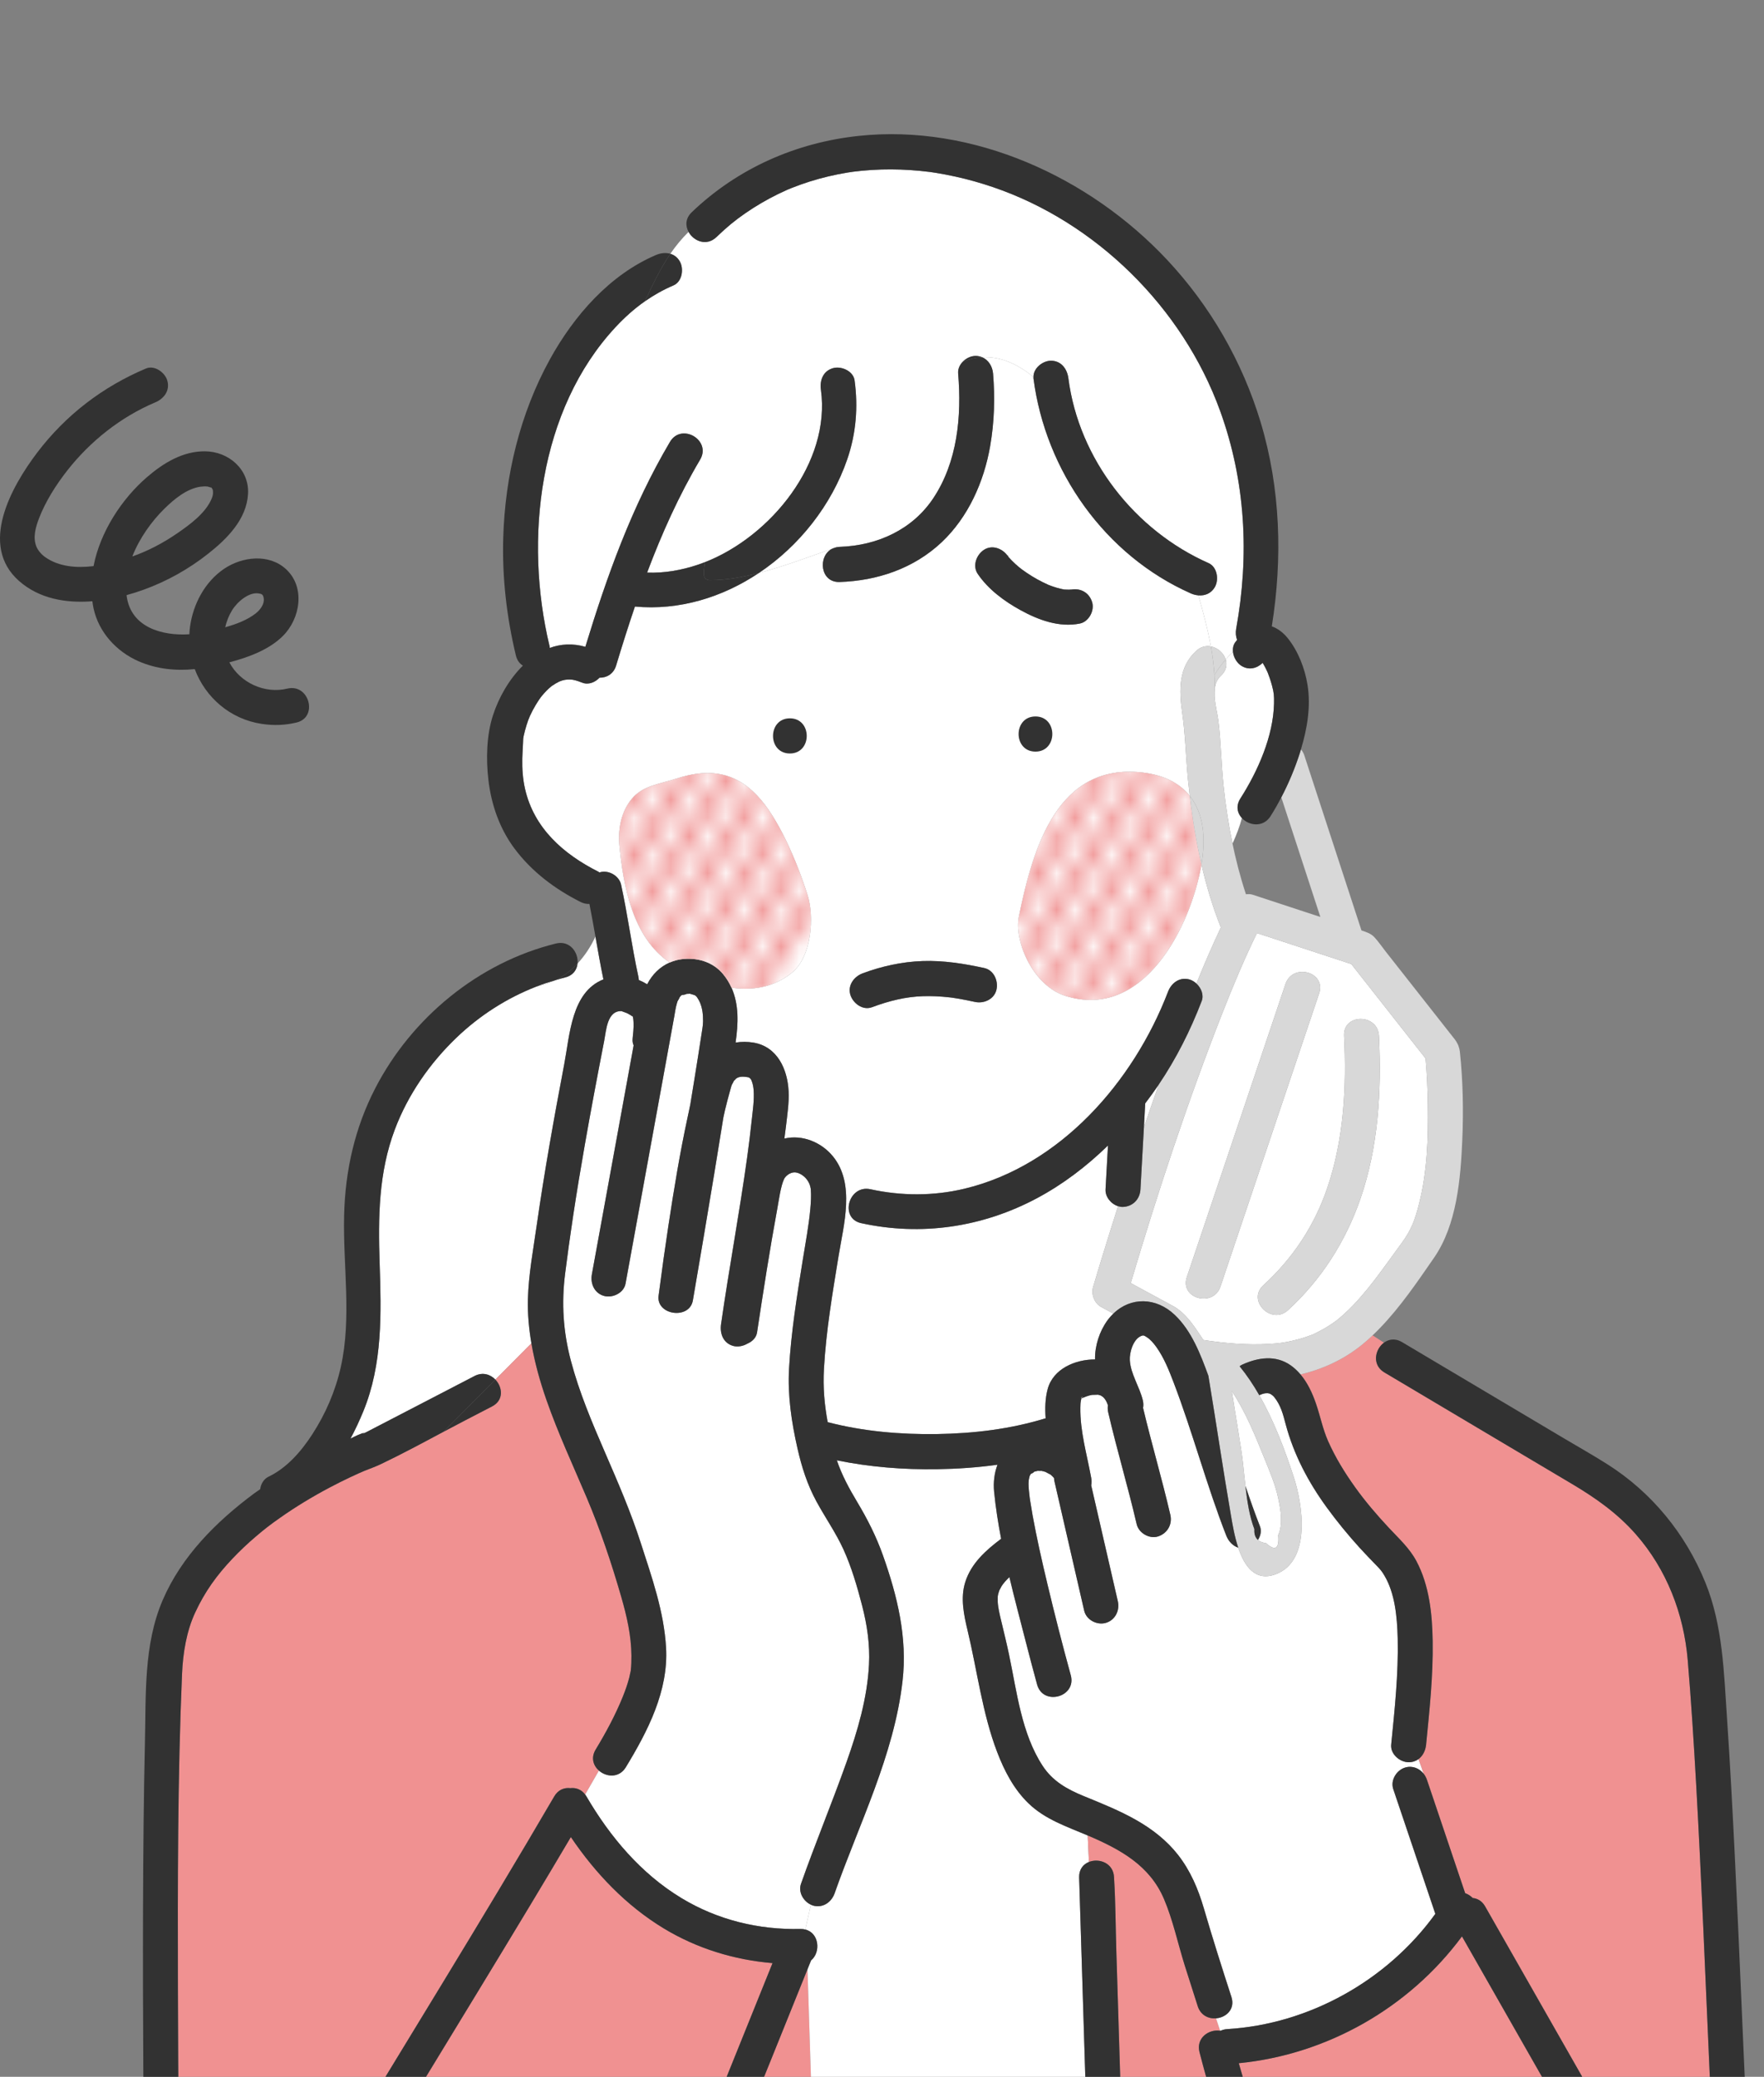 <svg width="96" height="113" viewBox="0 0 96 113" fill="none" xmlns="http://www.w3.org/2000/svg">
<rect x="0" y="0" width="96" height="113" fill="#808080" stroke="none"/>
<g clip-path="url(#clip0_1901_2519)">
<path d="M37.793 70.103C37.79 70.128 37.787 70.148 37.785 70.161C37.787 70.15 37.789 70.131 37.793 70.103Z" fill="white"/>
<path d="M44.124 64.684C44.111 64.533 44.117 64.634 44.124 64.684V64.684Z" fill="white"/>
<path d="M57.195 80.251C57.23 80.279 57.262 80.31 57.195 80.251V80.251Z" fill="white"/>
<path d="M56.043 81.531C56.045 81.546 56.045 81.55 56.043 81.531V81.531Z" fill="white"/>
<path d="M57.361 80.421L57.362 80.422V80.422L57.361 80.421Z" fill="white"/>
<path d="M58.847 76.064C59.004 75.958 58.906 75.986 58.849 76.034C58.849 76.036 58.849 76.038 58.849 76.04C58.848 76.047 58.848 76.056 58.847 76.064Z" fill="white"/>
<path d="M58.83 76.099C58.833 76.102 58.837 76.098 58.839 76.092C58.836 76.094 58.832 76.095 58.829 76.097C58.829 76.097 58.829 76.098 58.83 76.099Z" fill="white"/>
<path d="M58.843 76.069C58.844 76.068 58.844 76.067 58.846 76.067C58.847 76.058 58.848 76.05 58.849 76.041C58.849 76.039 58.849 76.036 58.849 76.034C58.833 76.048 58.822 76.063 58.821 76.077C58.84 76.067 58.852 76.061 58.843 76.069Z" fill="white"/>
<path d="M19.968 77.929C19.947 77.931 19.928 77.935 19.91 77.938C19.909 77.939 19.908 77.939 19.907 77.94C19.927 77.936 19.948 77.931 19.968 77.929Z" fill="white"/>
<path d="M67.542 78.842C67.641 79.465 67.698 80.159 67.778 80.853C68.026 81.588 68.284 82.32 68.567 83.044C68.665 83.294 68.604 83.566 68.46 83.789C68.565 83.88 68.709 83.94 68.897 83.964C69.404 84.418 69.625 84.273 69.562 83.528C69.835 82.917 69.695 82.156 69.565 81.528C69.409 80.776 69.095 80.053 68.809 79.345C68.308 78.102 67.785 76.814 67.037 75.689C67.208 76.74 67.375 77.791 67.542 78.842Z" fill="white"/>
<path d="M62.325 60.035C62.316 60.197 62.307 60.36 62.298 60.522C62.283 60.796 62.268 61.071 62.253 61.345C62.506 60.6 62.763 59.857 63.024 59.116C63.037 59.08 63.05 59.044 63.062 59.008C63.051 59.024 63.042 59.041 63.031 59.057C62.805 59.389 62.569 59.715 62.325 60.035Z" fill="white"/>
<path d="M19.849 77.97C19.868 77.959 19.888 77.95 19.907 77.94C19.896 77.942 19.885 77.944 19.874 77.946C19.729 77.982 19.703 78.05 19.849 77.97Z" fill="white"/>
<path d="M68.546 35.857C68.56 35.873 68.571 35.886 68.58 35.895C68.569 35.882 68.557 35.87 68.546 35.857Z" fill="white"/>
<path d="M58.849 76.035C58.852 75.98 58.852 76.002 58.849 76.035V76.035Z" fill="white"/>
<path d="M54.873 30.292C54.864 30.281 54.857 30.27 54.849 30.259C54.847 30.255 54.843 30.252 54.841 30.248C54.849 30.262 54.859 30.276 54.871 30.29C54.871 30.291 54.872 30.291 54.873 30.292Z" fill="white"/>
<path d="M58.264 32.083C58.271 32.081 58.279 32.081 58.286 32.08C58.257 32.083 58.227 32.085 58.198 32.086C58.189 32.086 58.18 32.085 58.171 32.085C58.17 32.09 58.212 32.093 58.264 32.083Z" fill="white"/>
<path d="M58.338 32.076C58.33 32.076 58.325 32.076 58.317 32.076C58.307 32.078 58.297 32.078 58.286 32.08C58.304 32.078 58.321 32.076 58.338 32.076Z" fill="white"/>
<path d="M29.188 53.681C29.567 53.61 29.919 53.491 30.243 53.328C29.886 53.432 29.533 53.547 29.188 53.681Z" fill="white"/>
<path d="M30.761 53.181C30.586 53.224 30.415 53.277 30.243 53.327C29.919 53.491 29.567 53.61 29.188 53.681C27.576 54.308 26.099 55.256 24.839 56.463C23.389 57.853 22.202 59.563 21.489 61.452C20.601 63.806 20.577 66.234 20.66 68.721C20.75 71.459 20.829 74.21 19.773 76.789C19.572 77.28 19.34 77.782 19.074 78.276C19.328 78.148 19.622 77.996 19.874 77.945C19.885 77.943 19.897 77.94 19.91 77.938C19.987 77.897 20.064 77.858 20.141 77.818C20.514 77.625 20.886 77.432 21.259 77.238C22.781 76.449 24.303 75.659 25.825 74.87C26.269 74.64 26.689 74.781 26.959 75.065L28.92 73.091C28.784 72.296 28.709 71.492 28.73 70.687C28.764 69.358 29.017 68.013 29.205 66.698C29.626 63.758 30.149 60.835 30.704 57.918C31.013 56.294 31.098 53.979 32.838 53.289C32.678 52.515 32.542 51.737 32.405 50.959C32.154 51.501 31.829 52.001 31.431 52.426C31.397 52.764 31.192 53.075 30.761 53.181Z" fill="white"/>
<path d="M57.971 54.183C56.207 53.621 55.178 51.2 55.45 49.867C56.228 46.052 57.575 41.527 62.14 42.029C63.303 42.157 64.182 42.592 64.75 43.306C64.716 43.014 64.682 42.721 64.653 42.427C64.533 41.212 64.512 39.987 64.337 38.779C64.161 37.564 64.124 36.311 65.102 35.413C65.353 35.182 65.637 35.124 65.899 35.173C65.734 34.258 65.489 33.343 65.219 32.394C65.082 32.382 64.945 32.349 64.813 32.29C60.143 30.225 56.896 25.637 56.243 20.583C56.24 20.561 56.245 20.54 56.244 20.517C55.427 19.84 54.479 19.379 53.451 19.439C53.792 19.584 54.01 19.931 54.043 20.323C54.155 21.643 54.113 22.963 53.887 24.269C53.55 26.216 52.691 28.145 51.241 29.509C49.724 30.935 47.745 31.6 45.694 31.668C44.63 31.703 44.496 30.266 45.277 29.861C44.004 30.307 42.64 30.826 41.303 31.174C39.316 32.504 36.96 33.228 34.554 33.003C34.194 34.061 33.857 35.129 33.532 36.208C33.39 36.682 33.009 36.879 32.626 36.874C32.386 37.128 32.02 37.277 31.693 37.147C31.534 37.084 31.376 37.029 31.209 36.994C31.177 36.987 31.134 36.976 30.999 36.974C30.826 36.972 30.681 36.984 30.425 37.088C30.443 37.085 30.265 37.175 30.233 37.194C30.163 37.236 30.093 37.28 30.027 37.327C30.044 37.315 30.109 37.261 30.023 37.329C29.825 37.487 29.646 37.675 29.485 37.87C29.399 37.974 29.269 38.165 29.153 38.36C29.037 38.553 28.934 38.754 28.839 38.958C28.73 39.191 28.581 39.661 28.499 40.046C28.499 40.046 28.482 40.153 28.474 40.191L28.474 40.194C28.469 40.279 28.466 40.364 28.463 40.449C28.452 40.723 28.429 40.998 28.424 41.273C28.413 41.829 28.45 42.379 28.573 42.922C29.057 45.053 30.647 46.465 32.559 47.428C32.584 47.44 32.602 47.456 32.625 47.47C32.627 47.469 32.63 47.467 32.632 47.467C33.103 47.313 33.694 47.645 33.801 48.135C34.163 49.793 34.379 51.477 34.74 53.136C34.754 53.199 34.762 53.262 34.765 53.324C34.923 53.388 35.075 53.467 35.221 53.556C35.493 53.022 35.914 52.603 36.451 52.371C34.395 51.006 33.913 48.084 33.712 46.038C33.628 45.185 33.773 44.188 34.398 43.45C34.995 42.745 35.853 42.674 36.823 42.359C38.661 41.763 40.027 42.054 41.196 43.276C42.353 44.487 43.355 46.833 43.948 48.699C44.321 49.872 44.186 52.052 43.083 52.939C42.114 53.719 40.964 53.907 39.809 53.741C40.222 54.659 40.179 55.7 40.032 56.726C40.35 56.676 40.682 56.674 41.019 56.732C42.31 56.957 42.86 58.183 42.917 59.382C42.947 60.003 42.847 60.633 42.778 61.248C42.751 61.483 42.717 61.716 42.688 61.951C43.666 61.721 44.706 62.151 45.333 62.922C46.549 64.418 45.915 66.632 45.635 68.351C45.306 70.369 44.957 72.414 44.842 74.459C44.782 75.517 44.87 76.431 45.044 77.381C46.986 77.885 48.996 78.058 50.998 78.028C52.983 77.997 54.969 77.763 56.872 77.18C56.884 77.177 56.895 77.177 56.906 77.174C56.866 76.636 56.879 76.096 57.014 75.587C57.309 74.478 58.516 73.965 59.593 73.968C59.581 73.224 59.835 72.441 60.264 71.85C60.365 71.709 60.476 71.586 60.592 71.474C60.37 71.353 60.147 71.232 59.924 71.111C59.561 70.914 59.372 70.424 59.488 70.031C59.669 69.415 59.856 68.801 60.045 68.187C60.307 67.333 60.575 66.481 60.846 65.629C60.461 65.509 60.143 65.121 60.166 64.714C60.177 64.513 60.188 64.311 60.199 64.11C60.232 63.516 60.265 62.922 60.298 62.328C59.142 63.455 57.851 64.44 56.428 65.198C53.472 66.775 50.143 67.27 46.867 66.553C45.671 66.291 46.18 64.447 47.372 64.708C49.056 65.077 50.8 65.082 52.479 64.681C57.701 63.435 61.687 58.856 63.565 53.962C63.75 53.479 64.197 53.146 64.733 53.294C64.871 53.333 64.999 53.413 65.111 53.516C65.528 52.486 65.968 51.466 66.442 50.464C65.996 49.348 65.654 48.199 65.384 47.032C64.825 50.361 62.261 55.55 57.971 54.183ZM53.55 29.916C53.997 29.625 54.559 29.843 54.841 30.248C54.81 30.196 54.816 30.168 54.897 30.318C54.949 30.377 55 30.435 55.055 30.491C55.187 30.626 55.328 30.753 55.473 30.873C55.515 30.908 55.564 30.939 55.602 30.978C55.597 30.973 55.595 30.971 55.59 30.966C55.435 30.811 55.531 30.922 55.59 30.966L55.592 30.967C55.686 31.037 55.783 31.105 55.88 31.171C56.065 31.295 56.254 31.412 56.448 31.52C56.646 31.631 56.85 31.729 57.056 31.823C57.06 31.825 57.061 31.825 57.066 31.827C57.112 31.844 57.157 31.863 57.203 31.879C57.311 31.918 57.42 31.954 57.53 31.986C57.635 32.016 57.742 32.042 57.849 32.063C57.875 32.069 57.901 32.073 57.927 32.077L57.93 32.077C58.011 32.082 58.09 32.086 58.171 32.085C58.172 32.08 58.213 32.074 58.317 32.076C58.819 31.998 59.27 32.247 59.432 32.751C59.582 33.218 59.257 33.829 58.769 33.927C57.647 34.153 56.519 33.737 55.543 33.201C54.659 32.717 53.781 32.071 53.209 31.224C52.91 30.782 53.141 30.181 53.55 29.916ZM54.23 53.848C54.111 54.371 53.545 54.622 53.061 54.516C52.784 54.456 52.507 54.399 52.227 54.35C52.102 54.329 51.978 54.308 51.852 54.29C51.733 54.272 51.712 54.269 51.79 54.281C51.738 54.274 51.686 54.268 51.634 54.263C51.165 54.211 50.693 54.188 50.221 54.203C49.307 54.234 48.415 54.446 47.45 54.805C46.951 54.99 46.429 54.596 46.281 54.137C46.114 53.616 46.48 53.133 46.945 52.96C47.997 52.569 49.098 52.328 50.221 52.291C51.344 52.253 52.471 52.433 53.566 52.672C54.086 52.785 54.339 53.366 54.23 53.848Z" fill="white"/>
<path d="M66.101 37.9C66.109 37.748 66.112 37.596 66.113 37.445C66.092 37.591 66.091 37.744 66.101 37.9Z" fill="white"/>
<path d="M67.235 34.931C67.264 34.892 67.295 34.856 67.325 34.819C67.255 34.632 67.236 34.422 67.274 34.213C68.004 30.207 67.782 26.167 66.401 22.357C64.358 16.718 59.627 12.083 54.045 10.183C53.376 9.955 52.695 9.763 52.006 9.611C51.65 9.532 51.292 9.463 50.933 9.406C50.843 9.391 50.754 9.378 50.664 9.365C50.641 9.361 50.63 9.36 50.615 9.357C50.6 9.356 50.585 9.354 50.558 9.351C50.394 9.331 50.23 9.312 50.066 9.296C49.369 9.23 48.669 9.204 47.969 9.224C47.615 9.235 47.262 9.256 46.909 9.29C46.75 9.305 46.591 9.323 46.432 9.343C46.396 9.349 46.156 9.384 46.114 9.391C45.422 9.505 44.737 9.666 44.068 9.878C43.733 9.983 43.402 10.101 43.076 10.231C43.008 10.258 42.941 10.286 42.873 10.314C42.869 10.316 42.869 10.316 42.866 10.317C42.852 10.323 42.839 10.329 42.817 10.339C42.656 10.412 42.496 10.486 42.337 10.563C41.724 10.864 41.132 11.21 40.569 11.598C39.988 12 39.571 12.343 38.989 12.901C38.451 13.416 37.747 13.119 37.473 12.618C37.097 12.988 36.77 13.387 36.482 13.809C36.685 13.869 36.866 13.998 36.994 14.22C37.23 14.625 37.126 15.326 36.654 15.528C36.085 15.771 35.574 16.061 35.097 16.394C34.525 16.794 34.004 17.259 33.505 17.794C29.309 22.297 28.517 29.375 29.908 35.159C29.916 35.192 29.916 35.222 29.921 35.254C30.514 35.037 31.165 34.996 31.856 35.193C33.037 31.32 34.392 27.542 36.461 24.043C37.087 22.985 38.729 23.949 38.102 25.009C36.935 26.982 36.013 29.041 35.217 31.156C36.161 31.192 37.111 31.022 38.004 30.719C38.124 30.679 38.243 30.635 38.362 30.589C41.951 29.189 45.222 25.16 44.676 21.207C44.606 20.693 44.792 20.182 45.34 20.03C45.788 19.907 46.438 20.186 46.508 20.698C46.709 22.151 46.587 23.603 46.108 24.993C45.25 27.488 43.502 29.702 41.303 31.174C42.64 30.826 44.005 30.307 45.277 29.861C45.348 29.824 45.426 29.797 45.512 29.779C45.57 29.767 45.629 29.757 45.694 29.755C47.781 29.686 49.676 28.795 50.8 27.096C52.098 25.133 52.343 22.676 52.144 20.323C52.123 20.08 52.228 19.856 52.392 19.685C52.577 19.492 52.839 19.366 53.094 19.366C53.224 19.366 53.343 19.393 53.451 19.439C54.479 19.379 55.427 19.84 56.244 20.517C56.231 20.031 56.751 19.627 57.193 19.627C57.754 19.627 58.077 20.071 58.143 20.583C58.713 24.991 61.765 28.867 65.772 30.639C66.244 30.847 66.349 31.541 66.113 31.947C65.911 32.294 65.569 32.424 65.219 32.394C65.489 33.343 65.734 34.257 65.899 35.173C66.272 35.243 66.596 35.536 66.705 35.885C66.832 35.738 66.965 35.596 67.099 35.456C67.082 35.269 67.12 35.083 67.235 34.931Z" fill="white"/>
<path d="M67.504 43.446C68.463 41.946 69.297 40.048 69.334 38.279C69.343 37.858 69.329 37.692 69.226 37.309C69.189 37.168 69.145 37.029 69.098 36.89C69.07 36.807 69.039 36.724 69.008 36.642C68.999 36.619 68.99 36.596 68.981 36.574C68.98 36.572 68.975 36.561 68.963 36.535C68.893 36.386 68.82 36.238 68.735 36.098C68.73 36.09 68.724 36.08 68.717 36.07C68.408 36.361 67.99 36.483 67.576 36.239C67.322 36.09 67.129 35.772 67.099 35.455C66.965 35.596 66.832 35.738 66.705 35.885C66.794 36.171 66.739 36.495 66.445 36.765C66.246 36.948 66.149 37.184 66.113 37.445C66.112 37.596 66.109 37.748 66.101 37.9C66.13 38.353 66.256 38.83 66.305 39.213C66.454 40.392 66.463 41.591 66.589 42.774C66.701 43.824 66.861 44.87 67.076 45.904C67.281 45.438 67.472 44.972 67.584 44.506C67.338 44.239 67.246 43.849 67.504 43.446Z" fill="white"/>
<path d="M32.419 95.19C32.975 94.275 33.502 93.293 33.897 92.313C34.032 91.976 34.154 91.632 34.244 91.281C34.261 91.218 34.319 90.921 34.324 90.923C34.359 90.647 34.364 90.364 34.363 90.086C34.356 88.995 34.11 87.929 33.809 86.886C33.283 85.06 32.674 83.246 31.932 81.496C31.183 79.728 30.369 77.982 29.736 76.166C29.389 75.17 29.099 74.138 28.92 73.091L26.959 75.065C27.352 75.476 27.428 76.188 26.784 76.522C26.291 76.777 25.799 77.033 25.306 77.289C24.917 77.49 24.529 77.696 24.141 77.902C23.004 78.508 21.869 79.121 20.709 79.673C20.427 79.807 20.128 79.912 19.838 80.028C19.768 80.058 19.593 80.133 19.529 80.162C19.375 80.231 19.222 80.301 19.07 80.373C18.685 80.555 18.304 80.745 17.927 80.945C16.993 81.44 16.085 81.989 15.22 82.599C14.694 82.969 14.401 83.195 13.93 83.597C13.478 83.982 13.045 84.39 12.637 84.822C11.8 85.708 11.153 86.594 10.619 87.747C10.155 88.749 9.956 89.922 9.907 91.085C9.663 96.769 9.67 102.467 9.682 108.156C9.692 113.518 9.746 118.881 9.815 124.243C9.84 126.216 9.798 128.208 10.026 130.171C10.313 132.653 11.025 135.034 12.35 137.106C12.496 137.335 12.651 137.556 12.808 137.776C12.834 137.812 12.86 137.847 12.887 137.882C12.906 137.908 12.941 137.952 12.954 137.969C13.035 138.07 13.117 138.172 13.201 138.271C13.528 138.658 13.879 139.024 14.252 139.366C14.432 139.532 14.619 139.69 14.809 139.845C14.822 139.856 14.831 139.863 14.839 139.87C14.882 139.902 14.925 139.935 14.967 139.966C15.063 140.038 15.161 140.108 15.259 140.176C15.645 140.444 16.048 140.688 16.464 140.906C16.668 141.014 16.876 141.112 17.086 141.208C17.128 141.228 17.151 141.239 17.166 141.246C17.171 141.247 17.181 141.251 17.209 141.262C17.314 141.304 17.42 141.346 17.526 141.386C17.947 141.544 18.378 141.677 18.814 141.784C19.041 141.84 19.27 141.889 19.501 141.931C19.597 141.949 19.694 141.964 19.791 141.981C19.835 141.988 19.859 141.993 19.876 141.996C19.889 141.997 19.908 141.999 19.937 142.002C20.37 142.05 20.802 142.084 21.238 142.089C21.666 142.094 22.094 142.076 22.52 142.035C22.629 142.025 22.738 142.012 22.846 141.999C22.897 141.991 22.949 141.983 23 141.975C23.183 141.946 23.366 141.912 23.547 141.873C23.95 141.788 24.348 141.682 24.739 141.553C24.942 141.486 25.142 141.411 25.341 141.334C25.38 141.319 25.418 141.303 25.456 141.287C25.536 141.251 25.616 141.216 25.694 141.178C26.049 141.011 26.393 140.824 26.725 140.614C26.896 140.506 27.062 140.39 27.227 140.272C27.262 140.248 27.295 140.222 27.328 140.197C27.388 140.149 27.448 140.1 27.506 140.05C27.79 139.81 28.058 139.549 28.304 139.27C28.372 139.193 28.436 139.114 28.502 139.036C28.518 139.017 28.527 139.006 28.537 138.995C28.542 138.986 28.547 138.979 28.558 138.964C28.655 138.822 28.756 138.683 28.847 138.536C29.247 137.892 29.524 137.171 29.827 136.478C30.216 135.591 30.598 134.701 30.977 133.81C31.925 131.582 32.766 129.562 33.707 127.288C35.678 122.526 37.622 117.753 39.556 112.976C40.388 110.924 41.216 108.87 42.042 106.815C39.957 106.641 37.923 106.018 36.118 104.924C34.072 103.684 32.404 101.933 31.067 99.957C30.347 101.175 29.622 102.391 28.892 103.603C24.832 110.351 20.663 117.036 16.691 123.838C16.071 124.899 14.43 123.936 15.051 122.872C16.008 121.233 16.983 119.605 17.961 117.98C22.021 111.231 26.19 104.547 30.162 97.745C30.377 97.376 30.715 97.255 31.04 97.295C31.331 97.26 31.632 97.356 31.846 97.643L32.594 96.34C32.29 96.073 32.145 95.641 32.419 95.19Z" fill="#F09191"/>
<path d="M46.914 87.347C46.65 86.328 46.34 85.265 45.903 84.306C45.487 83.393 44.906 82.569 44.429 81.689C43.932 80.772 43.63 79.825 43.401 78.812C43.075 77.378 42.859 75.932 42.942 74.459C43.052 72.499 43.369 70.531 43.681 68.596C43.831 67.659 44.012 66.722 44.099 65.777C44.131 65.419 44.154 65.058 44.125 64.7C44.125 64.696 44.124 64.695 44.124 64.691C44.106 64.601 44.087 64.508 44.053 64.423C44.02 64.343 43.961 64.243 43.908 64.175C43.731 63.944 43.422 63.759 43.179 63.793C42.929 63.828 42.732 64.022 42.67 64.154C42.484 64.553 42.393 65.27 42.296 65.798C41.886 68.024 41.539 70.264 41.2 72.502C41.156 72.788 40.936 72.998 40.674 73.109C40.438 73.248 40.143 73.3 39.904 73.234C39.365 73.085 39.167 72.568 39.24 72.057C39.676 69.016 40.242 65.995 40.665 62.951C40.76 62.267 40.843 61.582 40.916 60.895C40.971 60.378 41.053 59.845 41.015 59.323C41.004 59.173 40.975 58.968 40.895 58.782C40.88 58.746 40.845 58.668 40.742 58.621C40.716 58.608 40.487 58.579 40.388 58.584C40.255 58.59 40.157 58.619 40.066 58.683C40.052 58.703 39.973 58.781 39.94 58.812C39.938 58.831 39.823 59.034 39.833 59.011C39.793 59.104 39.758 59.255 39.724 59.374C39.626 59.716 39.538 60.06 39.455 60.406C39.424 60.536 39.398 60.668 39.368 60.798C39.206 61.797 39.047 62.796 38.882 63.793C38.497 66.116 38.106 68.438 37.707 70.758C37.524 71.82 35.706 71.565 35.841 70.504C35.852 70.419 35.864 70.335 35.875 70.25C35.875 70.25 35.875 70.25 35.875 70.25C35.875 70.248 35.875 70.246 35.876 70.244C36.029 69.058 36.197 67.872 36.376 66.689C36.675 64.717 36.999 62.745 37.42 60.795C37.468 60.568 37.516 60.337 37.566 60.105C37.71 59.217 37.857 58.329 37.996 57.44C38.059 57.036 38.122 56.632 38.184 56.228C38.243 55.837 38.276 55.731 38.256 55.313C38.24 54.989 38.165 54.614 37.977 54.331C37.903 54.218 37.897 54.197 37.787 54.138C37.822 54.157 37.623 54.088 37.562 54.074C37.55 54.071 37.545 54.069 37.538 54.067C37.524 54.069 37.507 54.071 37.48 54.073C37.437 54.077 37.394 54.077 37.351 54.078C37.421 54.087 37.014 54.184 37.198 54.11C37.026 54.179 37.083 54.142 36.957 54.308C37.043 54.194 36.864 54.5 36.872 54.48C36.878 54.466 36.836 54.603 36.774 54.802C36.794 54.739 36.813 54.677 36.835 54.608C36.765 54.832 36.736 55.08 36.694 55.311C36.544 56.132 36.394 56.954 36.245 57.776C35.511 61.799 34.777 65.822 34.043 69.845C33.95 70.355 33.336 70.64 32.874 70.513C32.349 70.367 32.118 69.844 32.211 69.336C32.567 67.382 32.924 65.427 33.281 63.473C33.681 61.275 34.082 59.078 34.483 56.881C34.436 56.77 34.414 56.65 34.427 56.525C34.456 56.24 34.491 55.95 34.48 55.663C34.475 55.552 34.468 55.345 34.409 55.244C34.421 55.265 34.41 55.298 34.427 55.318C34.389 55.276 34.244 55.186 34.142 55.136C34.07 55.1 33.784 55.013 33.855 55.018C33.037 54.955 32.989 56.079 32.881 56.633C32.514 58.518 32.157 60.406 31.825 62.298C31.602 63.567 31.391 64.838 31.198 66.112C31.112 66.679 31.03 67.247 30.951 67.816C30.874 68.371 30.833 68.685 30.755 69.3C30.55 70.917 30.649 72.452 31.065 74.028C31.52 75.752 32.217 77.396 32.924 79.027C33.627 80.648 34.328 82.266 34.87 83.95C35.471 85.814 36.135 87.676 36.248 89.651C36.383 92.008 35.251 94.195 34.059 96.156C33.694 96.756 33.002 96.697 32.595 96.34L31.846 97.643C31.87 97.675 31.894 97.708 31.915 97.745C33.202 99.949 34.884 101.943 37.077 103.272C39.047 104.466 41.277 105.008 43.566 104.957C43.66 104.955 43.745 104.968 43.824 104.987L44.131 103.636C43.723 103.452 43.433 102.952 43.589 102.508C44.371 100.286 45.277 98.111 46.065 95.892C46.676 94.172 47.198 92.399 47.292 90.579C47.348 89.478 47.19 88.41 46.914 87.347Z" fill="white"/>
<path d="M39.967 116.988C37.933 121.992 35.889 126.991 33.8 131.973C33.388 132.956 32.975 133.939 32.557 134.92H42.734C42.749 134.089 42.763 133.258 42.778 132.427C42.843 128.718 42.907 125.01 42.972 121.301C43.013 118.972 43.054 116.644 43.095 114.315C43.106 113.662 43.644 113.359 44.145 113.398L43.945 107.151C42.625 110.433 41.299 113.711 39.967 116.988Z" fill="#F09191"/>
<path d="M44.755 127.981C44.715 130.294 44.675 132.607 44.634 134.92H59.742C59.742 134.917 59.742 134.913 59.741 134.91C59.659 133.585 59.659 132.249 59.618 130.922C59.534 128.19 59.449 125.458 59.365 122.726C59.267 119.568 59.17 116.409 59.072 113.25C58.991 110.639 58.911 108.029 58.83 105.418C58.796 104.331 58.763 103.244 58.729 102.157C58.715 101.715 58.952 101.435 59.261 101.311L59.195 99.869C58.051 99.383 56.876 99 55.963 98.113C55.172 97.344 54.659 96.355 54.268 95.334C53.461 93.224 53.184 90.912 52.659 88.72C52.455 87.87 52.259 86.949 52.528 86.09C52.849 85.064 53.653 84.35 54.483 83.727C54.32 82.876 54.185 82.021 54.101 81.164C54.051 80.643 54.117 80.141 54.285 79.697C53.194 79.849 52.091 79.924 50.998 79.941C49.177 79.968 47.333 79.826 45.543 79.457C45.813 80.258 46.205 80.981 46.65 81.724C47.212 82.663 47.687 83.6 48.054 84.635C48.837 86.847 49.389 89.104 49.118 91.466C48.656 95.499 46.754 99.23 45.421 103.017C45.249 103.506 44.778 103.83 44.253 103.685C44.211 103.673 44.171 103.655 44.131 103.636L43.824 104.987C44.579 105.167 44.683 106.217 44.14 106.667C44.104 106.756 44.068 106.845 44.032 106.934C44.003 107.007 43.974 107.079 43.945 107.151L44.145 113.398C44.589 113.432 45.005 113.736 44.995 114.315C44.98 115.162 44.965 116.009 44.95 116.855C44.885 120.564 44.82 124.273 44.755 127.981Z" fill="white"/>
<path d="M72.291 133.571C71.051 129.755 69.777 125.952 68.533 122.138C67.401 118.669 66.194 115.199 65.28 111.664C65.077 110.88 65.795 110.399 66.401 110.492L66.178 109.819C65.771 109.851 65.344 109.659 65.183 109.161C64.944 108.423 64.709 107.684 64.476 106.944C64.103 105.753 63.835 104.474 63.346 103.326C62.575 101.512 60.985 100.633 59.222 99.88C59.213 99.877 59.204 99.873 59.195 99.869L59.262 101.311C59.815 101.088 60.605 101.369 60.629 102.157C60.63 102.176 60.63 102.195 60.631 102.214C60.713 103.54 60.713 104.876 60.754 106.203C60.839 108.935 60.923 111.667 61.007 114.399C61.105 117.557 61.203 120.716 61.3 123.875C61.381 126.486 61.462 129.096 61.542 131.707C61.575 132.778 61.608 133.849 61.642 134.92H72.74C72.583 134.475 72.438 134.024 72.291 133.571Z" fill="#F09191"/>
<path d="M77.965 103.695C77.251 101.578 76.537 99.462 75.823 97.345C75.658 96.854 76.013 96.3 76.487 96.169C76.879 96.06 77.255 96.221 77.485 96.52C77.394 96.251 77.298 95.983 77.198 95.715C77.052 95.822 76.872 95.886 76.661 95.886C76.184 95.886 75.66 95.444 75.711 94.929C75.901 93.013 76.109 91.081 76.065 89.152C76.038 87.969 75.911 86.682 75.344 85.731C75.195 85.482 75.133 85.41 74.89 85.159C74.587 84.847 74.284 84.534 73.991 84.212C73.359 83.516 72.762 82.787 72.208 82.027C71.207 80.652 70.409 79.15 69.97 77.498C69.824 76.946 69.703 76.466 69.349 76.022C69.272 75.926 69.145 75.841 69.079 75.821C68.964 75.787 68.796 75.797 68.573 75.898C68.56 75.904 68.546 75.907 68.532 75.913C69.346 77.333 69.941 78.931 70.419 80.401C70.891 81.856 71.366 84.896 69.454 85.644C68.316 86.09 67.721 85.213 67.386 84.21C67.091 84.114 66.858 83.865 66.735 83.552C65.661 80.808 64.916 77.953 63.863 75.201C63.611 74.543 63.345 73.875 62.934 73.298C62.786 73.091 62.605 72.878 62.41 72.757C62.28 72.677 62.242 72.633 62.097 72.694C61.67 72.872 61.462 73.587 61.487 74.013C61.53 74.757 62.02 75.465 62.193 76.186C62.23 76.338 62.232 76.479 62.208 76.606C62.671 78.553 63.239 80.472 63.691 82.421C63.812 82.943 63.533 83.432 63.028 83.597C62.553 83.752 61.972 83.417 61.859 82.929C61.386 80.891 60.784 78.888 60.311 76.85C60.28 76.717 60.276 76.585 60.294 76.461C60.234 76.275 60.156 76.126 60.022 76.007C59.999 75.994 59.941 75.953 59.906 75.93C59.863 75.92 59.745 75.882 59.736 75.881C59.82 75.895 59.475 75.889 59.429 75.897C59.224 75.931 59.037 76.013 58.846 76.089C58.846 76.092 58.846 76.093 58.846 76.095C58.845 76.135 58.833 76.178 58.821 76.221C58.815 76.264 58.804 76.341 58.803 76.36C58.8 76.436 58.796 76.512 58.795 76.588C58.777 77.879 59.139 79.077 59.384 80.405C59.41 80.547 59.409 80.689 59.386 80.824C59.869 82.925 60.352 85.027 60.835 87.128C60.951 87.633 60.684 88.163 60.172 88.305C59.692 88.438 59.119 88.14 59.003 87.637C58.464 85.292 57.925 82.948 57.386 80.604C57.373 80.544 57.365 80.484 57.362 80.424C57.36 80.421 57.359 80.419 57.357 80.416C57.354 80.412 57.35 80.408 57.348 80.405C57.295 80.348 57.241 80.294 57.183 80.242C57.179 80.24 57.175 80.236 57.172 80.234C57.119 80.201 56.88 80.089 56.921 80.096C56.838 80.068 56.753 80.046 56.667 80.029C56.675 80.036 56.555 80.032 56.466 80.031C56.456 80.038 56.351 80.059 56.273 80.079C56.329 80.078 56.022 80.267 56.189 80.123C56.057 80.237 56.039 80.253 55.997 80.481C55.995 80.493 55.988 80.538 55.983 80.562C55.979 80.618 55.976 80.676 55.975 80.731C55.974 80.853 55.984 80.974 55.995 81.094C56.005 81.217 56.02 81.339 56.035 81.461C56.035 81.463 56.035 81.464 56.035 81.466C56.042 81.515 56.049 81.564 56.056 81.613C56.098 81.886 56.143 82.159 56.192 82.431C56.42 83.692 56.705 84.942 57.002 86.188C57.398 87.849 57.821 89.503 58.273 91.149C58.601 92.339 56.767 92.842 56.441 91.657C56.224 90.869 56.017 90.078 55.814 89.287C55.519 88.139 55.211 86.98 54.933 85.813C54.759 85.978 54.607 86.147 54.508 86.304C54.493 86.329 54.399 86.518 54.385 86.532C54.364 86.594 54.345 86.657 54.326 86.72C54.317 86.756 54.311 86.792 54.304 86.829C54.303 86.842 54.301 86.857 54.299 86.879C54.297 86.966 54.295 87.051 54.298 87.138C54.308 87.443 54.395 87.815 54.505 88.268C54.647 88.858 54.791 89.447 54.916 90.042C55.341 92.064 55.591 94.326 56.747 96.088C57.288 96.913 58.06 97.351 58.978 97.726C59.951 98.124 60.936 98.517 61.851 99.039C62.703 99.525 63.495 100.139 64.103 100.916C64.789 101.791 65.208 102.782 65.519 103.847C65.989 105.457 66.497 107.057 67.015 108.653C67.234 109.327 66.724 109.776 66.178 109.819L66.401 110.493C66.409 110.494 66.416 110.494 66.424 110.496C66.529 110.448 66.646 110.414 66.781 110.406C71.24 110.141 75.491 107.763 78.113 104.134C78.063 103.988 78.014 103.841 77.965 103.695Z" fill="white"/>
<path d="M70.774 74.783C71.158 75.235 71.416 75.791 71.613 76.358C71.851 77.043 71.984 77.753 72.28 78.419C72.674 79.306 73.187 80.138 73.75 80.925C74.303 81.698 74.924 82.421 75.57 83.115C76.112 83.698 76.705 84.23 77.084 84.942C77.787 86.264 77.945 87.817 77.968 89.293C77.998 91.175 77.796 93.058 77.611 94.929C77.579 95.249 77.435 95.54 77.198 95.714C77.298 95.983 77.394 96.251 77.485 96.519C77.557 96.613 77.616 96.72 77.655 96.837C77.757 97.136 77.858 97.436 77.959 97.736C78.551 99.494 79.144 101.252 79.737 103.01C79.893 103.065 80.034 103.156 80.148 103.272C80.406 103.296 80.654 103.432 80.823 103.728C81.187 104.367 81.551 105.005 81.915 105.644C83.486 108.401 85.057 111.158 86.629 113.915C87.62 115.654 88.611 117.393 89.602 119.131C90.212 120.202 88.569 121.164 87.961 120.097C87.597 119.458 87.233 118.82 86.869 118.181C85.298 115.424 83.727 112.667 82.155 109.91C81.291 108.393 80.427 106.877 79.563 105.361C76.686 109.251 72.219 111.79 67.417 112.261C67.475 112.465 67.534 112.668 67.594 112.871C68.742 116.755 70.024 120.601 71.288 124.449C72.36 127.711 73.46 130.964 74.5 134.237C74.546 134.382 74.592 134.526 74.644 134.669C74.671 134.745 74.701 134.82 74.729 134.896C74.732 134.904 74.736 134.912 74.739 134.92C74.743 134.932 74.748 134.944 74.753 134.955C74.897 135.287 75.058 135.611 75.237 135.925C75.43 136.263 75.645 136.588 75.875 136.902C75.888 136.92 75.891 136.925 75.891 136.925C75.897 136.933 75.902 136.94 75.912 136.952C75.939 136.986 75.967 137.021 75.995 137.055C76.06 137.136 76.127 137.216 76.196 137.295C76.336 137.457 76.481 137.614 76.631 137.766C77.3 138.443 77.884 138.879 78.749 139.346C79.687 139.852 80.703 140.176 81.792 140.373C83.088 140.608 84.436 140.604 85.743 140.473C86.658 140.381 87.648 140.037 88.469 139.566C90.193 138.578 91.473 136.999 92.418 135.223C92.906 134.305 93.234 133.492 93.533 132.485C93.67 132.024 93.787 131.556 93.88 131.084C93.928 130.843 93.969 130.6 94.004 130.356C94.005 130.354 94.005 130.354 94.005 130.352C94.012 130.296 94.019 130.24 94.025 130.184C94.035 130.091 94.044 129.998 94.052 129.905C94.089 129.481 94.104 129.055 94.088 128.63C94.081 128.442 94.064 128.254 94.047 128.067C94.045 128.05 94.045 128.042 94.044 128.03C94.043 128.024 94.042 128.019 94.04 128.006C94.022 127.869 94.003 127.731 93.986 127.594C93.894 126.883 93.824 126.17 93.762 125.456C93.386 121.161 93.221 116.846 93.031 112.54C92.803 107.4 92.598 102.258 92.31 97.121C92.182 94.855 92.04 92.59 91.849 90.328C91.635 87.8 90.697 85.38 89.015 83.47C88.019 82.339 86.837 81.507 85.558 80.747C84.33 80.018 83.102 79.288 81.874 78.559C79.697 77.264 77.519 75.97 75.341 74.676C74.652 74.267 74.825 73.422 75.321 73.059L74.698 72.656C74.515 72.831 74.328 73.001 74.133 73.159C73.119 73.983 71.983 74.499 70.774 74.783Z" fill="#F09191"/>
<path d="M54.916 30.353C54.908 30.339 54.903 30.33 54.897 30.318C54.888 30.309 54.88 30.3 54.872 30.291C54.888 30.311 54.904 30.331 54.916 30.353Z" fill="white"/>
<path d="M75.453 68.775C75.742 68.38 76.031 67.986 76.316 67.588C76.82 66.887 77.009 66.356 77.223 65.519C77.669 63.773 77.733 61.96 77.705 60.105C77.692 59.268 77.658 58.427 77.582 57.592C76.235 55.88 74.887 54.167 73.54 52.455C71.829 51.894 70.118 51.332 68.406 50.77C67.708 52.199 67.107 53.636 66.528 55.112C64.64 59.924 63.009 64.855 61.536 69.814C62.304 70.231 63.072 70.647 63.84 71.064C64.557 71.453 65.026 72.215 65.489 72.91C66.673 73.09 67.875 73.197 69.071 73.125C69.595 73.093 69.867 73.061 70.386 72.94C70.603 72.889 70.817 72.83 71.029 72.76C71.13 72.727 71.23 72.689 71.331 72.653C71.525 72.583 71.332 72.663 71.517 72.576C71.845 72.42 72.161 72.246 72.463 72.043C72.546 71.986 72.627 71.927 72.709 71.869C72.731 71.853 72.752 71.836 72.774 71.82C72.779 71.815 72.779 71.815 72.789 71.807C72.924 71.696 73.056 71.583 73.185 71.465C73.767 70.931 74.278 70.324 74.763 69.701C74.91 69.512 75.232 69.078 75.453 68.775ZM66.421 69.999C66.03 71.16 64.195 70.659 64.589 69.49C64.812 68.827 65.035 68.165 65.258 67.502C66.219 64.648 67.18 61.794 68.141 58.94C68.747 57.14 69.353 55.341 69.958 53.541C70.35 52.38 72.184 52.881 71.79 54.05C71.567 54.713 71.344 55.376 71.121 56.038C70.16 58.892 69.199 61.746 68.238 64.6C67.632 66.4 67.027 68.2 66.421 69.999ZM70.096 71.287C69.193 72.114 67.846 70.764 68.753 69.934C70.35 68.473 71.531 66.701 72.231 64.642C73.136 61.982 73.284 59.151 73.146 56.364C73.085 55.131 74.985 55.138 75.046 56.364C75.194 59.344 75.013 62.43 74.023 65.266C73.218 67.573 71.896 69.64 70.096 71.287Z" fill="white"/>
<path d="M65.899 35.173C65.992 35.687 66.057 36.201 66.089 36.723C66.273 36.422 66.48 36.145 66.705 35.885C66.596 35.536 66.272 35.243 65.899 35.173Z" fill="#D8D8D8"/>
<path d="M66.089 36.722C66.104 36.962 66.114 37.202 66.113 37.445C66.149 37.184 66.246 36.948 66.445 36.765C66.739 36.495 66.794 36.171 66.705 35.885C66.48 36.145 66.273 36.422 66.089 36.722Z" fill="#D8D8D8"/>
<path d="M78.042 68.436C79.286 66.638 79.49 64.132 79.581 62.011C79.649 60.422 79.617 58.81 79.449 57.227C79.437 57.116 79.41 57.01 79.372 56.91C79.367 56.897 79.364 56.884 79.359 56.872C79.35 56.85 79.339 56.831 79.329 56.81C79.286 56.72 79.235 56.632 79.171 56.551C77.918 54.959 76.665 53.367 75.412 51.775C75.212 51.52 75.024 51.242 74.805 51.003C74.609 50.79 74.356 50.713 74.094 50.627C73.192 47.864 72.289 45.101 71.387 42.338C71.253 41.927 71.119 41.517 70.985 41.106C70.941 40.972 70.877 40.863 70.8 40.772C70.779 40.84 70.76 40.909 70.739 40.976C70.474 41.801 70.135 42.612 69.731 43.385C70.439 45.554 71.147 47.723 71.856 49.892C71.553 49.793 71.25 49.693 70.947 49.594C70.023 49.29 69.098 48.987 68.174 48.683C68.059 48.645 67.932 48.641 67.806 48.659C67.18 46.753 66.802 44.769 66.589 42.774C66.463 41.591 66.454 40.392 66.305 39.213C66.256 38.83 66.13 38.353 66.101 37.9C66.091 37.744 66.092 37.591 66.113 37.446C66.114 37.202 66.104 36.962 66.089 36.722C66.057 36.201 65.992 35.687 65.899 35.173C65.637 35.124 65.353 35.182 65.102 35.413C64.124 36.311 64.161 37.564 64.337 38.779C64.512 39.987 64.533 41.212 64.653 42.427C64.683 42.721 64.716 43.014 64.75 43.307C65.4 44.124 65.642 45.31 65.416 46.84C65.406 46.903 65.395 46.968 65.384 47.032C65.654 48.199 65.996 49.348 66.442 50.464C65.968 51.466 65.528 52.486 65.111 53.516C65.372 53.757 65.526 54.133 65.397 54.471C64.785 56.066 64.018 57.593 63.062 59.008C63.05 59.044 63.037 59.08 63.024 59.116C62.763 59.857 62.506 60.6 62.253 61.345C62.19 62.468 62.128 63.591 62.066 64.714C62.036 65.25 61.654 65.646 61.115 65.67C61.024 65.674 60.934 65.656 60.846 65.629C60.575 66.481 60.307 67.333 60.045 68.188C59.856 68.801 59.669 69.415 59.488 70.031C59.372 70.424 59.561 70.914 59.924 71.111C60.147 71.232 60.37 71.353 60.592 71.474C61.541 70.557 62.916 70.581 63.93 71.542C64.847 72.413 65.33 73.674 65.763 74.86C66.186 77.407 66.559 79.964 66.999 82.509C67.074 82.942 67.182 83.6 67.386 84.21C67.721 85.213 68.316 86.09 69.454 85.644C71.366 84.896 70.891 81.856 70.419 80.401C69.941 78.931 69.346 77.333 68.532 75.913C68.213 75.355 67.858 74.825 67.463 74.341C67.509 74.304 67.558 74.271 67.614 74.246C68.468 73.86 69.421 73.716 70.236 74.286C70.441 74.429 70.617 74.598 70.774 74.783C71.983 74.499 73.119 73.983 74.133 73.159C74.464 72.891 74.776 72.594 75.077 72.284C76.202 71.128 77.143 69.736 78.042 68.436ZM68.809 79.345C69.095 80.053 69.409 80.776 69.565 81.528C69.695 82.155 69.835 82.917 69.562 83.528C69.625 84.273 69.404 84.418 68.897 83.964C68.709 83.94 68.565 83.88 68.461 83.788C68.314 83.66 68.248 83.467 68.266 83.205C67.998 82.503 67.872 81.678 67.778 80.853C67.698 80.159 67.641 79.465 67.542 78.842C67.375 77.791 67.208 76.74 67.037 75.689C67.785 76.814 68.308 78.102 68.809 79.345ZM73.185 71.465C73.056 71.583 72.924 71.696 72.789 71.807C72.78 71.815 72.779 71.815 72.774 71.82C72.752 71.836 72.731 71.853 72.709 71.869C72.627 71.927 72.546 71.987 72.463 72.043C72.161 72.246 71.845 72.42 71.517 72.576C71.332 72.663 71.525 72.583 71.331 72.653C71.23 72.689 71.13 72.727 71.029 72.76C70.817 72.83 70.603 72.889 70.386 72.94C69.867 73.061 69.595 73.093 69.071 73.125C67.875 73.197 66.673 73.09 65.49 72.91C65.026 72.215 64.557 71.453 63.84 71.064C63.072 70.647 62.304 70.231 61.536 69.814C63.01 64.855 64.64 59.924 66.528 55.112C67.107 53.636 67.708 52.2 68.407 50.77C70.118 51.332 71.829 51.894 73.54 52.455C74.887 54.167 76.235 55.88 77.582 57.592C77.658 58.427 77.692 59.268 77.705 60.105C77.733 61.96 77.669 63.774 77.223 65.519C77.009 66.356 76.82 66.887 76.316 67.588C76.031 67.986 75.742 68.38 75.453 68.775C75.232 69.078 74.91 69.512 74.763 69.701C74.278 70.324 73.767 70.931 73.185 71.465Z" fill="#D8D8D8"/>
<path d="M71.79 54.05C72.184 52.881 70.349 52.38 69.958 53.541C69.353 55.341 68.747 57.14 68.141 58.94C67.18 61.794 66.219 64.648 65.258 67.502C65.035 68.165 64.812 68.827 64.589 69.49C64.195 70.659 66.03 71.16 66.421 69.999C67.027 68.199 67.632 66.4 68.238 64.6C69.199 61.746 70.16 58.892 71.121 56.038C71.344 55.376 71.567 54.713 71.79 54.05Z" fill="#D8D8D8"/>
<path d="M74.023 65.266C75.013 62.43 75.194 59.344 75.046 56.364C74.985 55.138 73.085 55.131 73.146 56.364C73.285 59.151 73.136 61.982 72.231 64.642C71.531 66.701 70.35 68.473 68.753 69.934C67.846 70.764 69.193 72.114 70.096 71.287C71.896 69.64 73.218 67.573 74.023 65.266Z" fill="#D8D8D8"/>
<path d="M45.277 29.861C45.355 29.834 45.434 29.806 45.511 29.779C45.426 29.797 45.347 29.824 45.277 29.861Z" fill="#323232"/>
<path d="M52.144 20.323C52.342 22.676 52.098 25.133 50.8 27.096C49.676 28.795 47.781 29.686 45.694 29.755C45.629 29.757 45.57 29.767 45.512 29.779C45.434 29.806 45.355 29.833 45.277 29.861C44.496 30.266 44.631 31.703 45.694 31.668C47.745 31.6 49.724 30.935 51.241 29.509C52.691 28.145 53.55 26.216 53.887 24.269C54.113 22.963 54.155 21.643 54.044 20.323C54.01 19.931 53.792 19.584 53.451 19.439C53.106 19.459 52.753 19.537 52.392 19.685C52.228 19.856 52.123 20.08 52.144 20.323Z" fill="#323232"/>
<path d="M52.392 19.685C52.753 19.537 53.106 19.459 53.451 19.439C53.343 19.393 53.224 19.366 53.093 19.366C52.839 19.366 52.577 19.492 52.392 19.685Z" fill="#323232"/>
<path d="M55.59 30.966C55.435 30.811 55.531 30.922 55.59 30.966V30.966Z" fill="#323232"/>
<path d="M53.55 29.916C53.142 30.181 52.91 30.782 53.209 31.225C53.781 32.071 54.659 32.717 55.543 33.202C56.519 33.737 57.647 34.153 58.769 33.928C59.257 33.829 59.583 33.218 59.432 32.751C59.27 32.247 58.819 31.998 58.317 32.077C58.325 32.077 58.33 32.077 58.338 32.077C58.321 32.076 58.304 32.079 58.286 32.08C58.279 32.082 58.271 32.081 58.264 32.083C58.212 32.093 58.17 32.09 58.171 32.085C58.09 32.086 58.011 32.082 57.93 32.078C57.928 32.078 57.928 32.078 57.927 32.078C57.901 32.073 57.875 32.069 57.849 32.064C57.742 32.042 57.635 32.016 57.53 31.986C57.42 31.954 57.311 31.919 57.203 31.879C57.157 31.863 57.112 31.845 57.066 31.827C57.061 31.826 57.06 31.825 57.056 31.823C56.85 31.729 56.646 31.631 56.448 31.52C56.254 31.412 56.065 31.295 55.88 31.171C55.783 31.105 55.686 31.037 55.592 30.967C55.591 30.967 55.591 30.967 55.59 30.966C55.595 30.971 55.598 30.973 55.603 30.978C55.564 30.94 55.515 30.908 55.473 30.874C55.328 30.753 55.187 30.626 55.055 30.491C55 30.436 54.949 30.377 54.897 30.319C54.903 30.33 54.908 30.339 54.916 30.353C54.904 30.332 54.888 30.312 54.872 30.291C54.871 30.291 54.871 30.29 54.87 30.289C54.858 30.276 54.849 30.262 54.841 30.249C54.559 29.843 53.997 29.625 53.55 29.916Z" fill="#323232"/>
<path d="M58.286 32.08C58.297 32.078 58.307 32.078 58.317 32.077C58.213 32.075 58.172 32.081 58.171 32.085C58.18 32.085 58.189 32.086 58.198 32.086C58.227 32.085 58.257 32.083 58.286 32.08Z" fill="#323232"/>
<path d="M54.872 30.291C54.88 30.3 54.889 30.309 54.897 30.318C54.816 30.168 54.81 30.197 54.841 30.249C54.843 30.252 54.847 30.255 54.849 30.259C54.856 30.27 54.864 30.281 54.872 30.291Z" fill="#323232"/>
<path d="M56.352 40.896C57.574 40.896 57.576 38.983 56.352 38.983C55.129 38.983 55.127 40.896 56.352 40.896Z" fill="#323232"/>
<path d="M42.987 40.998C44.209 40.998 44.211 39.085 42.987 39.085C41.764 39.085 41.762 40.998 42.987 40.998Z" fill="#323232"/>
<path d="M52.227 54.35C52.507 54.399 52.784 54.456 53.061 54.516C53.546 54.622 54.111 54.371 54.23 53.848C54.339 53.366 54.086 52.785 53.566 52.672C52.471 52.433 51.344 52.253 50.221 52.291C49.098 52.328 47.997 52.569 46.945 52.961C46.48 53.133 46.114 53.617 46.281 54.137C46.429 54.596 46.951 54.991 47.45 54.805C48.415 54.446 49.308 54.234 50.221 54.204C50.693 54.188 51.165 54.211 51.634 54.263C51.686 54.268 51.738 54.275 51.79 54.281C51.712 54.269 51.733 54.272 51.852 54.29C51.978 54.309 52.102 54.329 52.227 54.35Z" fill="#323232"/>
<path d="M19.911 77.938C19.898 77.94 19.886 77.943 19.874 77.946C19.885 77.944 19.896 77.942 19.907 77.94C19.909 77.939 19.91 77.939 19.911 77.938Z" fill="#323232"/>
<path d="M30.243 53.328C30.415 53.277 30.586 53.224 30.761 53.181C31.192 53.075 31.397 52.764 31.431 52.426C31.089 52.791 30.694 53.1 30.243 53.328Z" fill="#323232"/>
<path d="M43.824 104.987C43.745 104.968 43.66 104.955 43.566 104.957C41.277 105.008 39.047 104.466 37.077 103.272C34.884 101.943 33.202 99.949 31.915 97.745C31.894 97.708 31.87 97.675 31.846 97.644C31.633 97.356 31.331 97.26 31.04 97.295C30.716 97.255 30.377 97.376 30.162 97.745C26.191 104.547 22.022 111.231 17.961 117.98C16.983 119.605 16.008 121.233 15.051 122.872C14.43 123.936 16.072 124.9 16.692 123.838C20.663 117.036 24.832 110.351 28.892 103.603C29.622 102.391 30.347 101.175 31.067 99.957C32.404 101.933 34.072 103.684 36.118 104.924C37.923 106.018 39.957 106.641 42.042 106.815C41.216 108.87 40.388 110.924 39.557 112.976C37.622 117.753 35.678 122.526 33.707 127.288C32.766 129.562 31.925 131.582 30.977 133.81C30.598 134.701 30.216 135.591 29.828 136.478C29.524 137.171 29.247 137.892 28.847 138.536C28.756 138.683 28.655 138.822 28.558 138.964C28.547 138.979 28.543 138.987 28.537 138.995C28.527 139.006 28.518 139.017 28.502 139.036C28.436 139.114 28.372 139.193 28.304 139.27C28.058 139.549 27.79 139.81 27.506 140.051C27.448 140.1 27.388 140.149 27.328 140.197C27.295 140.222 27.262 140.248 27.227 140.272C27.062 140.39 26.896 140.506 26.725 140.614C26.393 140.824 26.049 141.011 25.695 141.179C25.616 141.216 25.536 141.251 25.456 141.287C25.418 141.303 25.38 141.319 25.341 141.334C25.142 141.411 24.942 141.486 24.739 141.553C24.348 141.682 23.95 141.788 23.547 141.873C23.366 141.912 23.183 141.946 23 141.975C22.949 141.983 22.898 141.991 22.846 141.999C22.738 142.012 22.629 142.025 22.52 142.035C22.094 142.076 21.666 142.094 21.238 142.089C20.802 142.084 20.37 142.05 19.937 142.002C19.908 141.999 19.889 141.997 19.876 141.996C19.859 141.993 19.835 141.988 19.791 141.981C19.694 141.964 19.597 141.949 19.501 141.931C19.27 141.889 19.041 141.84 18.814 141.784C18.378 141.677 17.948 141.544 17.526 141.386C17.42 141.346 17.315 141.304 17.209 141.262C17.181 141.251 17.171 141.247 17.167 141.246C17.151 141.239 17.128 141.228 17.086 141.209C16.876 141.112 16.668 141.014 16.464 140.907C16.048 140.688 15.645 140.444 15.259 140.176C15.161 140.108 15.063 140.038 14.967 139.966C14.925 139.935 14.882 139.902 14.84 139.87C14.831 139.863 14.822 139.856 14.809 139.845C14.619 139.69 14.432 139.532 14.252 139.366C13.879 139.024 13.528 138.658 13.201 138.271C13.117 138.172 13.035 138.07 12.954 137.969C12.941 137.953 12.906 137.908 12.887 137.882C12.861 137.847 12.834 137.812 12.808 137.776C12.651 137.556 12.496 137.335 12.35 137.106C11.025 135.034 10.313 132.653 10.026 130.171C9.798 128.208 9.84 126.216 9.815 124.243C9.746 118.881 9.692 113.518 9.682 108.156C9.671 102.467 9.663 96.769 9.907 91.085C9.956 89.922 10.155 88.749 10.619 87.747C11.153 86.594 11.8 85.708 12.637 84.822C13.045 84.39 13.478 83.982 13.93 83.597C14.401 83.195 14.695 82.969 15.22 82.599C16.085 81.989 16.993 81.44 17.927 80.945C18.304 80.745 18.685 80.555 19.07 80.373C19.222 80.301 19.375 80.231 19.529 80.162C19.593 80.133 19.768 80.058 19.838 80.028C20.128 79.912 20.427 79.807 20.709 79.673C21.869 79.121 23.004 78.508 24.141 77.902L26.959 75.065C26.689 74.782 26.269 74.64 25.825 74.87C24.303 75.66 22.781 76.449 21.259 77.239C20.886 77.432 20.514 77.625 20.141 77.818C20.064 77.858 19.987 77.898 19.91 77.938C19.928 77.935 19.947 77.931 19.968 77.929C19.948 77.931 19.927 77.937 19.907 77.94C19.888 77.95 19.868 77.96 19.849 77.97C19.703 78.05 19.728 77.983 19.874 77.946C19.622 77.997 19.328 78.148 19.074 78.276C19.34 77.783 19.572 77.28 19.773 76.79C20.829 74.21 20.75 71.459 20.66 68.721C20.578 66.235 20.601 63.806 21.489 61.453C22.202 59.563 23.389 57.853 24.839 56.464C26.099 55.256 27.576 54.308 29.188 53.681C29.533 53.547 29.886 53.432 30.243 53.328C30.694 53.1 31.089 52.791 31.431 52.426C31.491 51.831 31.014 51.15 30.256 51.337C26.054 52.371 22.404 55.366 20.418 59.221C19.305 61.38 18.786 63.704 18.727 66.128C18.66 68.854 19.15 71.697 18.546 74.385C18.251 75.697 17.716 76.935 16.984 78.059C16.381 78.986 15.614 79.866 14.608 80.352C14.347 80.478 14.199 80.746 14.159 81.03C14.05 81.108 13.936 81.18 13.829 81.26C11.777 82.783 9.878 84.676 8.853 87.066C7.811 89.493 7.949 92.205 7.888 94.8C7.819 97.778 7.794 100.757 7.784 103.736C7.765 109.643 7.811 115.55 7.88 121.457C7.934 126.021 7.625 130.824 9.275 135.16C10.837 139.265 14.022 142.588 18.345 143.637C21.859 144.49 25.795 143.855 28.655 141.563C29.931 140.541 30.678 139.239 31.327 137.765C31.743 136.819 32.152 135.87 32.557 134.92C32.975 133.939 33.388 132.956 33.8 131.973C35.889 126.991 37.933 121.992 39.967 116.988C41.299 113.711 42.625 110.433 43.945 107.151C43.974 107.079 44.003 107.007 44.032 106.934C44.068 106.845 44.104 106.756 44.14 106.667C44.683 106.218 44.579 105.167 43.824 104.987Z" fill="#323232"/>
<path d="M25.306 77.288C25.799 77.033 26.291 76.777 26.784 76.522C27.428 76.188 27.352 75.476 26.959 75.065L24.141 77.902C24.529 77.696 24.917 77.49 25.306 77.288Z" fill="#323232"/>
<path d="M77.198 95.714C77.435 95.54 77.579 95.249 77.611 94.929C77.796 93.058 77.998 91.175 77.968 89.293C77.945 87.817 77.787 86.264 77.084 84.942C76.705 84.23 76.112 83.698 75.57 83.115C74.924 82.421 74.303 81.698 73.75 80.925C73.187 80.138 72.674 79.306 72.28 78.419C71.984 77.753 71.851 77.043 71.613 76.358C71.416 75.791 71.158 75.235 70.774 74.783C70.617 74.598 70.441 74.429 70.236 74.285C69.421 73.716 68.468 73.86 67.614 74.246C67.558 74.271 67.509 74.304 67.463 74.341C67.858 74.825 68.212 75.354 68.532 75.913C68.546 75.907 68.56 75.904 68.573 75.898C68.796 75.797 68.964 75.787 69.079 75.821C69.145 75.84 69.272 75.925 69.349 76.021C69.704 76.466 69.824 76.946 69.97 77.498C70.409 79.15 71.207 80.652 72.208 82.027C72.762 82.787 73.359 83.516 73.991 84.212C74.284 84.534 74.587 84.847 74.89 85.159C75.133 85.409 75.195 85.481 75.344 85.731C75.911 86.682 76.038 87.969 76.065 89.152C76.109 91.081 75.901 93.012 75.711 94.929C75.66 95.444 76.184 95.885 76.661 95.885C76.872 95.885 77.052 95.822 77.198 95.714Z" fill="#323232"/>
<path d="M36.654 15.528C37.126 15.326 37.23 14.625 36.994 14.22C36.866 13.998 36.684 13.87 36.482 13.809C35.932 14.616 35.51 15.499 35.097 16.395C35.574 16.061 36.085 15.771 36.654 15.528Z" fill="#323232"/>
<path d="M65.519 103.846C65.208 102.782 64.789 101.791 64.103 100.915C63.495 100.139 62.703 99.525 61.851 99.039C60.936 98.517 59.951 98.124 58.978 97.726C58.06 97.35 57.288 96.912 56.747 96.088C55.591 94.326 55.342 92.064 54.916 90.042C54.791 89.447 54.647 88.858 54.505 88.267C54.395 87.814 54.308 87.443 54.298 87.138C54.295 87.051 54.297 86.966 54.299 86.879C54.301 86.857 54.303 86.842 54.304 86.829C54.311 86.792 54.317 86.756 54.326 86.719C54.345 86.656 54.364 86.594 54.385 86.532C54.399 86.518 54.493 86.329 54.508 86.304C54.607 86.147 54.759 85.978 54.933 85.813C55.211 86.98 55.519 88.139 55.814 89.287C56.017 90.078 56.224 90.869 56.441 91.657C56.767 92.842 58.601 92.339 58.273 91.149C57.821 89.503 57.398 87.848 57.002 86.188C56.705 84.942 56.42 83.692 56.192 82.431C56.143 82.159 56.098 81.886 56.056 81.613C56.049 81.564 56.042 81.515 56.035 81.466C56.035 81.463 56.035 81.463 56.035 81.46C56.02 81.339 56.005 81.217 55.995 81.094C55.984 80.973 55.975 80.853 55.975 80.731C55.976 80.676 55.979 80.618 55.983 80.562C55.988 80.538 55.995 80.492 55.997 80.481C56.04 80.253 56.057 80.237 56.189 80.123C56.022 80.267 56.329 80.078 56.273 80.078C56.351 80.058 56.456 80.038 56.466 80.03C56.555 80.032 56.675 80.036 56.667 80.028C56.753 80.045 56.838 80.068 56.921 80.096C56.88 80.089 57.119 80.2 57.172 80.234C57.175 80.236 57.179 80.24 57.183 80.242C57.241 80.294 57.295 80.348 57.348 80.405C57.35 80.408 57.354 80.412 57.357 80.416C57.359 80.419 57.36 80.421 57.362 80.424C57.365 80.484 57.373 80.544 57.386 80.604C57.925 82.948 58.464 85.292 59.003 87.636C59.119 88.14 59.692 88.437 60.172 88.305C60.684 88.163 60.951 87.633 60.835 87.128C60.352 85.026 59.869 82.925 59.386 80.824C59.409 80.688 59.41 80.546 59.384 80.404C59.139 79.077 58.777 77.878 58.795 76.588C58.796 76.512 58.8 76.436 58.803 76.36C58.804 76.341 58.815 76.264 58.821 76.221C58.833 76.178 58.845 76.135 58.846 76.095C58.846 76.092 58.846 76.092 58.846 76.089C59.037 76.013 59.224 75.931 59.429 75.897C59.476 75.889 59.821 75.895 59.736 75.88C59.745 75.882 59.863 75.919 59.906 75.93C59.941 75.953 60 75.994 60.022 76.007C60.157 76.126 60.234 76.275 60.294 76.461C60.276 76.585 60.28 76.716 60.311 76.85C60.784 78.888 61.386 80.891 61.859 82.929C61.972 83.416 62.553 83.752 63.028 83.597C63.533 83.432 63.812 82.943 63.691 82.42C63.239 80.471 62.671 78.553 62.208 76.606C62.232 76.479 62.23 76.338 62.193 76.186C62.02 75.465 61.53 74.756 61.487 74.012C61.462 73.587 61.67 72.872 62.098 72.694C62.243 72.633 62.28 72.676 62.41 72.757C62.605 72.877 62.786 73.09 62.934 73.298C63.345 73.875 63.611 74.543 63.863 75.201C64.916 77.953 65.661 80.808 66.735 83.552C66.858 83.865 67.091 84.113 67.386 84.21C67.182 83.599 67.074 82.942 66.999 82.509C66.559 79.963 66.186 77.407 65.763 74.859C65.33 73.674 64.847 72.413 63.93 71.542C62.916 70.581 61.541 70.556 60.592 71.473C60.476 71.586 60.365 71.709 60.264 71.85C59.836 72.441 59.581 73.224 59.594 73.968C58.516 73.965 57.309 74.478 57.014 75.587C56.879 76.096 56.866 76.636 56.906 77.173C56.895 77.177 56.884 77.177 56.872 77.18C54.969 77.763 52.983 77.997 50.998 78.028C48.996 78.058 46.986 77.885 45.044 77.381C44.87 76.431 44.782 75.517 44.842 74.459C44.957 72.414 45.306 70.369 45.635 68.351C45.915 66.632 46.549 64.418 45.333 62.922C44.706 62.151 43.666 61.721 42.688 61.951C42.717 61.716 42.751 61.483 42.778 61.248C42.847 60.633 42.948 60.003 42.918 59.382C42.86 58.183 42.31 56.957 41.019 56.732C40.682 56.674 40.35 56.676 40.032 56.726C40.179 55.7 40.222 54.659 39.809 53.741C39.692 53.479 39.542 53.227 39.342 52.989C38.785 52.328 37.907 52.079 37.075 52.194C36.852 52.224 36.645 52.287 36.451 52.371C35.914 52.603 35.493 53.022 35.221 53.556C35.075 53.467 34.923 53.388 34.765 53.323C34.762 53.262 34.754 53.199 34.741 53.136C34.379 51.477 34.163 49.793 33.801 48.135C33.694 47.645 33.103 47.313 32.632 47.467C32.63 47.467 32.627 47.469 32.625 47.47C32.602 47.456 32.584 47.44 32.559 47.428C30.647 46.465 29.057 45.053 28.573 42.922C28.45 42.379 28.413 41.829 28.424 41.273C28.429 40.998 28.452 40.723 28.463 40.449C28.466 40.364 28.469 40.279 28.474 40.194C28.474 40.194 28.474 40.192 28.475 40.191C28.482 40.153 28.499 40.046 28.499 40.046C28.581 39.661 28.73 39.191 28.839 38.958C28.934 38.754 29.037 38.553 29.153 38.36C29.269 38.165 29.399 37.974 29.485 37.87C29.646 37.675 29.825 37.487 30.023 37.329C30.109 37.261 30.044 37.315 30.027 37.327C30.094 37.28 30.163 37.236 30.233 37.194C30.265 37.175 30.443 37.085 30.425 37.088C30.681 36.984 30.826 36.972 30.999 36.974C31.134 36.976 31.177 36.987 31.209 36.994C31.376 37.029 31.534 37.084 31.693 37.147C32.02 37.277 32.386 37.128 32.627 36.874C33.009 36.879 33.39 36.682 33.532 36.208C33.857 35.129 34.195 34.061 34.554 33.003C36.96 33.228 39.316 32.504 41.303 31.174C40.394 31.41 39.498 31.568 38.655 31.568C38.177 31.568 38.3 31.115 38.362 30.589C38.243 30.635 38.124 30.679 38.004 30.719C37.111 31.022 36.161 31.192 35.217 31.156C36.013 29.041 36.935 26.982 38.102 25.009C38.729 23.949 37.087 22.985 36.461 24.043C34.392 27.542 33.037 31.32 31.856 35.193C31.165 34.996 30.514 35.037 29.921 35.254C29.916 35.222 29.916 35.192 29.908 35.159C28.517 29.375 29.309 22.297 33.505 17.794C34.004 17.259 34.525 16.794 35.097 16.394C35.51 15.499 35.932 14.616 36.482 13.809C36.235 13.735 35.956 13.765 35.695 13.876C33.175 14.953 31.235 17.18 29.929 19.547C28.297 22.504 27.486 25.892 27.387 29.262C27.323 31.414 27.573 33.577 28.076 35.668C28.14 35.932 28.281 36.109 28.456 36.218C27.708 36.956 27.142 37.952 26.829 38.918C26.476 40.01 26.447 41.292 26.578 42.423C26.735 43.779 27.184 45.078 28.004 46.176C28.946 47.436 30.206 48.377 31.6 49.08C31.764 49.162 31.925 49.19 32.077 49.184C32.195 49.775 32.3 50.367 32.405 50.959C32.542 51.737 32.678 52.515 32.838 53.289C31.098 53.979 31.013 56.294 30.704 57.918C30.149 60.835 29.626 63.759 29.205 66.698C29.017 68.013 28.764 69.358 28.73 70.687C28.709 71.492 28.784 72.296 28.92 73.091C29.099 74.138 29.389 75.17 29.736 76.166C30.369 77.982 31.183 79.728 31.933 81.496C32.674 83.246 33.283 85.06 33.809 86.886C34.11 87.929 34.356 88.995 34.363 90.085C34.364 90.363 34.359 90.647 34.324 90.923C34.319 90.921 34.261 91.218 34.245 91.281C34.154 91.632 34.032 91.976 33.897 92.312C33.502 93.293 32.975 94.275 32.419 95.19C32.145 95.641 32.29 96.073 32.595 96.34C33.002 96.697 33.694 96.756 34.059 96.156C35.251 94.195 36.383 92.008 36.248 89.651C36.135 87.676 35.471 85.814 34.87 83.949C34.328 82.265 33.627 80.648 32.924 79.027C32.217 77.396 31.52 75.752 31.065 74.028C30.649 72.451 30.55 70.917 30.755 69.3C30.833 68.685 30.874 68.371 30.951 67.815C31.03 67.247 31.112 66.679 31.198 66.112C31.391 64.838 31.602 63.567 31.825 62.298C32.157 60.406 32.514 58.518 32.881 56.633C32.989 56.079 33.037 54.955 33.855 55.018C33.784 55.013 34.07 55.1 34.142 55.136C34.244 55.186 34.389 55.276 34.427 55.317C34.41 55.298 34.421 55.265 34.409 55.244C34.468 55.345 34.475 55.552 34.48 55.663C34.491 55.95 34.456 56.24 34.427 56.525C34.414 56.65 34.436 56.77 34.483 56.881C34.082 59.078 33.681 61.275 33.281 63.472C32.924 65.427 32.567 67.382 32.211 69.336C32.118 69.844 32.349 70.367 32.874 70.513C33.336 70.64 33.95 70.355 34.043 69.844C34.777 65.822 35.511 61.799 36.245 57.776C36.394 56.954 36.544 56.132 36.694 55.31C36.736 55.079 36.765 54.832 36.835 54.608C36.813 54.677 36.794 54.738 36.774 54.802C36.836 54.603 36.878 54.466 36.872 54.48C36.864 54.5 37.043 54.194 36.957 54.307C37.083 54.142 37.026 54.179 37.198 54.109C37.014 54.184 37.421 54.087 37.351 54.078C37.394 54.077 37.437 54.077 37.48 54.073C37.507 54.071 37.524 54.069 37.538 54.067C37.545 54.069 37.55 54.071 37.562 54.074C37.623 54.088 37.822 54.157 37.787 54.138C37.897 54.197 37.903 54.218 37.977 54.331C38.165 54.614 38.24 54.989 38.256 55.313C38.276 55.731 38.243 55.837 38.184 56.228C38.122 56.632 38.059 57.036 37.996 57.44C37.857 58.329 37.71 59.217 37.566 60.105C37.516 60.337 37.468 60.568 37.42 60.795C36.999 62.745 36.675 64.717 36.376 66.689C36.197 67.872 36.029 69.057 35.876 70.244C35.875 70.246 35.875 70.248 35.875 70.25C35.875 70.25 35.875 70.25 35.875 70.25C35.864 70.335 35.852 70.419 35.841 70.504C35.706 71.565 37.524 71.819 37.707 70.758C38.106 68.438 38.497 66.116 38.882 63.793C39.047 62.795 39.206 61.797 39.368 60.798C39.398 60.668 39.424 60.536 39.455 60.406C39.538 60.06 39.626 59.716 39.724 59.374C39.758 59.255 39.793 59.104 39.833 59.011C39.823 59.034 39.938 58.831 39.94 58.812C39.973 58.781 40.052 58.703 40.066 58.683C40.157 58.619 40.255 58.59 40.388 58.584C40.487 58.579 40.716 58.608 40.742 58.62C40.845 58.668 40.88 58.746 40.895 58.782C40.975 58.968 41.004 59.173 41.015 59.323C41.053 59.845 40.971 60.378 40.916 60.895C40.843 61.582 40.76 62.267 40.665 62.951C40.243 65.995 39.676 69.016 39.24 72.057C39.167 72.567 39.365 73.085 39.904 73.233C40.143 73.299 40.438 73.248 40.674 73.109C40.936 72.998 41.156 72.788 41.2 72.502C41.539 70.264 41.886 68.024 42.296 65.798C42.393 65.27 42.484 64.552 42.67 64.154C42.732 64.022 42.929 63.828 43.179 63.793C43.422 63.759 43.731 63.944 43.908 64.174C43.961 64.243 44.02 64.343 44.053 64.423C44.087 64.508 44.106 64.601 44.124 64.691C44.124 64.694 44.125 64.696 44.125 64.7C44.154 65.058 44.132 65.419 44.099 65.776C44.012 66.722 43.831 67.659 43.681 68.596C43.369 70.531 43.052 72.499 42.942 74.459C42.859 75.931 43.075 77.378 43.401 78.811C43.631 79.825 43.932 80.772 44.429 81.689C44.906 82.569 45.487 83.393 45.903 84.306C46.34 85.265 46.65 86.328 46.914 87.347C47.19 88.41 47.349 89.478 47.292 90.579C47.198 92.399 46.676 94.172 46.065 95.892C45.277 98.111 44.371 100.286 43.589 102.508C43.433 102.952 43.724 103.452 44.131 103.636C44.171 103.654 44.211 103.673 44.253 103.685C44.778 103.83 45.249 103.506 45.421 103.017C46.754 99.23 48.656 95.499 49.118 91.466C49.389 89.104 48.837 86.847 48.054 84.635C47.687 83.6 47.212 82.663 46.65 81.724C46.205 80.981 45.813 80.258 45.543 79.457C47.333 79.826 49.177 79.968 50.998 79.941C52.091 79.924 53.194 79.849 54.285 79.697C54.117 80.14 54.051 80.643 54.101 81.164C54.185 82.021 54.32 82.876 54.483 83.727C53.653 84.35 52.849 85.064 52.529 86.09C52.259 86.949 52.455 87.87 52.659 88.72C53.184 90.912 53.461 93.224 54.268 95.334C54.659 96.355 55.172 97.344 55.963 98.113C56.876 99 58.051 99.383 59.195 99.869C59.204 99.873 59.213 99.877 59.222 99.88C60.985 100.633 62.575 101.512 63.346 103.326C63.835 104.474 64.103 105.753 64.476 106.944C64.709 107.684 64.944 108.424 65.183 109.161C65.344 109.659 65.771 109.851 66.178 109.819C66.724 109.776 67.234 109.326 67.015 108.653C66.497 107.057 65.989 105.457 65.519 103.846ZM58.829 76.098C58.829 76.097 58.829 76.097 58.829 76.096C58.832 76.095 58.835 76.094 58.838 76.092C58.836 76.098 58.833 76.101 58.829 76.098ZM58.849 76.034C58.851 75.981 58.852 76.002 58.849 76.034C58.906 75.986 59.004 75.958 58.847 76.064C58.848 76.056 58.848 76.047 58.849 76.041C58.848 76.049 58.846 76.058 58.845 76.066C58.844 76.067 58.843 76.067 58.842 76.068C58.851 76.061 58.84 76.066 58.821 76.076C58.822 76.062 58.833 76.048 58.849 76.034ZM57.195 80.251C57.23 80.279 57.261 80.308 57.195 80.251V80.251ZM44.124 64.684C44.111 64.533 44.117 64.634 44.124 64.684V64.684Z" fill="#323232"/>
<path d="M38.654 31.568C39.498 31.568 40.394 31.411 41.303 31.174C43.502 29.702 45.249 27.488 46.108 24.993C46.587 23.603 46.709 22.151 46.508 20.699C46.438 20.187 45.788 19.907 45.34 20.031C44.792 20.182 44.605 20.694 44.676 21.207C45.222 25.16 41.951 29.19 38.362 30.589C38.299 31.115 38.177 31.568 38.654 31.568Z" fill="#323232"/>
<path d="M89.601 119.132C88.611 117.393 87.62 115.654 86.629 113.916C85.057 111.158 83.486 108.401 81.915 105.644C81.551 105.005 81.187 104.367 80.823 103.728C80.654 103.432 80.406 103.297 80.148 103.272C80.034 103.156 79.893 103.065 79.737 103.01C79.144 101.252 78.551 99.494 77.959 97.736C77.858 97.436 77.756 97.136 77.655 96.837C77.616 96.72 77.557 96.613 77.485 96.52C77.255 96.221 76.879 96.06 76.487 96.169C76.013 96.3 75.658 96.854 75.823 97.345C76.537 99.462 77.251 101.578 77.965 103.695C78.014 103.841 78.063 103.988 78.113 104.134C75.491 107.763 71.24 110.141 66.781 110.406C66.646 110.414 66.529 110.448 66.424 110.496C66.416 110.494 66.409 110.494 66.401 110.493C65.795 110.399 65.077 110.881 65.28 111.664C66.194 115.199 67.401 118.669 68.533 122.138C69.777 125.952 71.051 129.756 72.291 133.571C72.438 134.024 72.583 134.475 72.74 134.92H74.739C74.736 134.912 74.732 134.904 74.729 134.896C74.7 134.821 74.671 134.745 74.644 134.669C74.592 134.526 74.546 134.382 74.5 134.238C73.46 130.965 72.36 127.711 71.288 124.449C70.024 120.601 68.742 116.756 67.594 112.871C67.534 112.668 67.475 112.465 67.417 112.262C72.219 111.79 76.686 109.251 79.563 105.361C80.427 106.877 81.291 108.394 82.155 109.91C83.727 112.667 85.298 115.424 86.869 118.182C87.233 118.82 87.597 119.459 87.961 120.097C88.569 121.165 90.212 120.202 89.601 119.132Z" fill="#323232"/>
<path d="M95.942 128.028C95.926 127.882 95.905 127.736 95.885 127.59C95.885 127.589 95.885 127.59 95.885 127.59C95.884 127.581 95.883 127.574 95.881 127.561C95.86 127.393 95.84 127.224 95.82 127.055C95.778 126.688 95.741 126.322 95.707 125.955C95.624 125.08 95.557 124.203 95.496 123.326C95.343 121.125 95.229 118.921 95.123 116.717C94.869 111.471 94.669 106.223 94.411 100.978C94.289 98.485 94.156 95.992 93.988 93.501C93.819 91.007 93.761 88.447 92.807 86.103C91.731 83.456 89.893 81.204 87.483 79.676C86.712 79.187 85.914 78.737 85.129 78.271C82.386 76.641 79.643 75.011 76.9 73.381C76.7 73.262 76.5 73.143 76.3 73.024C75.245 72.397 74.287 74.05 75.341 74.676C77.519 75.97 79.697 77.264 81.874 78.559C83.102 79.288 84.33 80.018 85.558 80.747C86.837 81.507 88.019 82.339 89.015 83.47C90.697 85.38 91.635 87.8 91.849 90.328C92.04 92.59 92.182 94.855 92.31 97.121C92.598 102.258 92.803 107.4 93.031 112.54C93.221 116.846 93.386 121.161 93.762 125.456C93.824 126.17 93.894 126.883 93.986 127.594C94.003 127.731 94.022 127.869 94.04 128.006C94.042 128.019 94.043 128.023 94.044 128.03C94.045 128.042 94.045 128.05 94.047 128.066C94.064 128.254 94.081 128.441 94.088 128.63C94.104 129.055 94.089 129.481 94.052 129.905C94.044 129.998 94.035 130.091 94.025 130.184C94.019 130.24 94.012 130.296 94.005 130.352C94.005 130.354 94.005 130.354 94.004 130.356C93.969 130.6 93.928 130.843 93.88 131.084C93.787 131.556 93.67 132.023 93.533 132.484C93.234 133.492 92.906 134.305 92.418 135.223C91.473 136.999 90.193 138.578 88.469 139.566C87.648 140.036 86.658 140.381 85.743 140.472C84.436 140.604 83.088 140.608 81.792 140.373C80.703 140.176 79.687 139.852 78.749 139.345C77.884 138.879 77.3 138.443 76.631 137.766C76.481 137.614 76.335 137.457 76.196 137.295C76.127 137.216 76.06 137.136 75.995 137.055C75.967 137.021 75.939 136.986 75.912 136.952C75.902 136.94 75.897 136.933 75.891 136.925C75.891 136.925 75.888 136.92 75.875 136.902C75.645 136.588 75.43 136.263 75.237 135.925C75.057 135.611 74.897 135.287 74.753 134.955C74.748 134.944 74.743 134.932 74.739 134.92H72.74C73.032 135.748 73.368 136.555 73.85 137.309C74.899 138.951 76.382 140.312 78.127 141.171C80.505 142.341 83.244 142.67 85.859 142.373C88.148 142.112 90.198 141.01 91.794 139.348C93.345 137.733 94.452 135.717 95.171 133.601C95.769 131.847 96.151 129.886 95.942 128.028Z" fill="#323232"/>
<path d="M71.156 37.256C71.013 36.37 70.648 35.428 70.086 34.729C69.854 34.44 69.558 34.201 69.214 34.081C69.805 30.381 69.691 26.575 68.606 22.972C67.613 19.675 65.857 16.634 63.509 14.13C59.284 9.623 52.951 6.733 46.734 7.394C43.321 7.757 40.14 9.158 37.645 11.548C37.296 11.882 37.295 12.293 37.473 12.618C37.747 13.119 38.451 13.416 38.989 12.901C39.571 12.343 39.988 12 40.569 11.598C41.132 11.21 41.724 10.864 42.337 10.563C42.496 10.486 42.656 10.412 42.817 10.339C42.839 10.329 42.852 10.323 42.866 10.317C42.869 10.316 42.869 10.316 42.873 10.314C42.941 10.286 43.008 10.258 43.076 10.231C43.402 10.101 43.733 9.983 44.068 9.877C44.737 9.666 45.422 9.505 46.114 9.391C46.156 9.384 46.396 9.349 46.432 9.343C46.591 9.323 46.75 9.305 46.909 9.29C47.262 9.256 47.615 9.235 47.969 9.224C48.668 9.204 49.369 9.23 50.066 9.296C50.23 9.312 50.394 9.331 50.558 9.351C50.585 9.354 50.6 9.356 50.615 9.357C50.63 9.36 50.641 9.361 50.664 9.365C50.754 9.378 50.843 9.391 50.933 9.406C51.292 9.463 51.65 9.532 52.006 9.611C52.695 9.763 53.376 9.955 54.045 10.183C59.627 12.083 64.358 16.718 66.401 22.357C67.782 26.167 68.004 30.207 67.274 34.213C67.236 34.422 67.255 34.632 67.325 34.819C67.295 34.856 67.264 34.892 67.235 34.931C67.119 35.083 67.082 35.269 67.099 35.456C67.129 35.772 67.322 36.09 67.576 36.239C67.99 36.483 68.408 36.361 68.717 36.07C68.724 36.081 68.73 36.09 68.735 36.098C68.82 36.238 68.893 36.386 68.963 36.535C68.975 36.561 68.98 36.572 68.981 36.574C68.99 36.596 68.999 36.619 69.008 36.642C69.039 36.725 69.07 36.807 69.098 36.891C69.145 37.029 69.189 37.168 69.226 37.309C69.329 37.692 69.343 37.858 69.334 38.279C69.297 40.048 68.463 41.946 67.504 43.446C66.84 44.484 68.484 45.444 69.144 44.411C69.356 44.08 69.548 43.736 69.731 43.385C70.135 42.612 70.474 41.801 70.739 40.976C70.76 40.908 70.779 40.84 70.8 40.772C71.143 39.64 71.346 38.432 71.156 37.256ZM68.546 35.857C68.557 35.869 68.568 35.882 68.58 35.894C68.571 35.885 68.559 35.872 68.546 35.857Z" fill="#323232"/>
<path d="M66.113 31.947C66.349 31.541 66.244 30.847 65.772 30.639C61.765 28.867 58.712 24.991 58.143 20.583C58.077 20.071 57.754 19.627 57.193 19.627C56.751 19.627 56.231 20.031 56.244 20.517C56.245 20.54 56.24 20.561 56.243 20.583C56.896 25.638 60.143 30.225 64.813 32.29C64.945 32.349 65.082 32.382 65.219 32.394C65.569 32.424 65.911 32.294 66.113 31.947Z" fill="#323232"/>
<path d="M61.542 131.707C61.462 129.096 61.381 126.486 61.3 123.875C61.203 120.716 61.105 117.557 61.007 114.399C60.923 111.667 60.839 108.935 60.754 106.203C60.713 104.876 60.713 103.54 60.631 102.215C60.63 102.196 60.63 102.176 60.629 102.157C60.605 101.37 59.815 101.088 59.262 101.311C58.952 101.435 58.716 101.715 58.729 102.157C58.763 103.244 58.796 104.331 58.83 105.418C58.911 108.029 58.991 110.639 59.072 113.25C59.17 116.409 59.267 119.567 59.365 122.726C59.449 125.458 59.534 128.19 59.618 130.922C59.659 132.249 59.659 133.585 59.741 134.91C59.742 134.913 59.742 134.916 59.742 134.92H61.642C61.609 133.849 61.575 132.778 61.542 131.707Z" fill="#323232"/>
<path d="M68.567 83.044C68.284 82.32 68.026 81.588 67.778 80.853C67.872 81.679 67.998 82.504 68.266 83.206C68.248 83.467 68.314 83.66 68.46 83.789C68.604 83.566 68.665 83.294 68.567 83.044Z" fill="#323232"/>
<path d="M58.849 76.034C58.849 76.036 58.849 76.04 58.848 76.042C58.849 76.039 58.849 76.037 58.849 76.034Z" fill="#323232"/>
<path d="M62.065 64.714C62.128 63.591 62.19 62.468 62.253 61.345C62.268 61.071 62.283 60.797 62.298 60.522C62.307 60.36 62.316 60.198 62.325 60.035C62.569 59.715 62.805 59.389 63.031 59.057C63.042 59.041 63.051 59.024 63.062 59.008C64.018 57.593 64.785 56.066 65.397 54.471C65.526 54.133 65.371 53.757 65.111 53.516C64.999 53.413 64.871 53.333 64.733 53.295C64.197 53.146 63.75 53.479 63.565 53.963C61.687 58.857 57.701 63.435 52.479 64.681C50.8 65.082 49.056 65.077 47.372 64.708C46.18 64.447 45.671 66.291 46.867 66.553C50.143 67.27 53.472 66.775 56.428 65.199C57.851 64.44 59.142 63.455 60.298 62.328C60.265 62.922 60.232 63.516 60.199 64.111C60.188 64.312 60.177 64.513 60.166 64.714C60.143 65.121 60.461 65.509 60.846 65.629C60.934 65.657 61.024 65.674 61.115 65.67C61.654 65.646 62.036 65.25 62.065 64.714Z" fill="#323232"/>
<path d="M10.599 36.407C11.173 37.941 12.523 39.132 14.252 39.389C14.893 39.484 15.509 39.465 16.142 39.312C17.33 39.025 16.827 37.18 15.636 37.468C14.398 37.767 13.062 37.142 12.482 36.039C13.539 35.76 14.648 35.349 15.398 34.601C16.346 33.658 16.628 31.947 15.566 30.969C14.636 30.113 13.186 30.282 12.199 30.947C11.152 31.652 10.509 32.866 10.341 34.105C10.322 34.241 10.312 34.376 10.306 34.511C8.827 34.607 7.136 34.137 6.897 32.456C6.893 32.431 6.892 32.406 6.889 32.381C7.206 32.294 7.513 32.197 7.806 32.091C9.092 31.626 10.268 30.966 11.341 30.118C12.361 29.312 13.421 28.257 13.498 26.873C13.572 25.526 12.433 24.571 11.168 24.556C9.953 24.541 8.891 25.193 8 25.961C6.632 27.141 5.455 28.929 5.091 30.802C4.153 30.916 3.205 30.835 2.466 30.319C2.262 30.177 2.058 29.946 1.971 29.717C1.782 29.221 1.944 28.67 2.125 28.198C2.48 27.278 3.047 26.385 3.652 25.612C4.907 24.009 6.572 22.686 8.445 21.896C8.918 21.697 9.257 21.263 9.109 20.72C8.986 20.27 8.417 19.851 7.94 20.052C5.592 21.042 3.574 22.584 2.026 24.625C0.621 26.478 -1.174 29.67 1.043 31.617C2.139 32.578 3.587 32.829 5.026 32.715C5.045 32.849 5.065 32.982 5.094 33.115C5.382 34.411 6.334 35.445 7.525 35.972C8.51 36.407 9.555 36.509 10.599 36.407ZM14.04 32.285C14.24 32.308 14.322 32.335 14.354 32.562C14.399 32.881 14.148 33.194 13.917 33.376C13.465 33.731 12.862 33.961 12.257 34.13C12.33 33.806 12.454 33.493 12.627 33.211C12.929 32.718 13.547 32.226 14.04 32.285ZM8.96 27.666C9.496 27.141 10.158 26.602 10.889 26.484C10.987 26.469 11.165 26.457 11.3 26.473C11.31 26.479 11.434 26.509 11.452 26.518C11.551 26.567 11.411 26.431 11.551 26.583C11.466 26.491 11.575 26.606 11.583 26.665C11.605 26.831 11.594 26.949 11.521 27.126C11.189 27.928 10.316 28.557 9.626 29.031C8.874 29.548 8.061 29.974 7.202 30.278C7.589 29.277 8.261 28.351 8.96 27.666Z" fill="#323232"/>
<path d="M62.14 42.029C57.575 41.527 56.228 46.052 55.45 49.866C55.178 51.2 56.207 53.621 57.971 54.183C62.261 55.55 64.825 50.361 65.384 47.032C65.101 45.805 64.897 44.559 64.75 43.306C64.182 42.592 63.303 42.157 62.14 42.029Z" fill="white"/>
<mask id="mask0_1901_2519" style="mask-type:alpha" maskUnits="userSpaceOnUse" x="51" y="37" width="21" height="22">
<g clip-path="url(#clip1_1901_2519)">
<line x1="60.625" y1="37.708" x2="48.287" y2="56.629" stroke="#FFC864" stroke-width="0.941"/>
<line x1="62.202" y1="38.736" x2="49.864" y2="57.657" stroke="#FFC864" stroke-width="0.941"/>
<line x1="63.779" y1="39.765" x2="51.44" y2="58.685" stroke="#FFC864" stroke-width="0.941"/>
<line x1="65.355" y1="40.793" x2="53.017" y2="59.714" stroke="#FFC864" stroke-width="0.941"/>
<line x1="66.932" y1="41.821" x2="54.594" y2="60.742" stroke="#FFC864" stroke-width="0.941"/>
<line x1="68.509" y1="42.849" x2="56.17" y2="61.77" stroke="#FFC864" stroke-width="0.941"/>
<line x1="70.085" y1="43.877" x2="57.747" y2="62.798" stroke="#FFC864" stroke-width="0.941"/>
<line x1="71.662" y1="44.906" x2="59.324" y2="63.826" stroke="#FFC864" stroke-width="0.941"/>
</g>
</mask>
<g mask="url(#mask0_1901_2519)">
<path d="M62.14 42.029C57.575 41.527 56.228 46.052 55.45 49.866C55.178 51.2 56.207 53.621 57.971 54.183C62.261 55.55 64.825 50.361 65.384 47.032C65.101 45.805 64.897 44.559 64.75 43.306C64.182 42.592 63.303 42.157 62.14 42.029Z" fill="#F09191"/>
</g>
<path d="M39.342 52.989C39.541 53.227 39.692 53.48 39.809 53.741C40.964 53.908 42.114 53.719 43.083 52.939C44.186 52.052 44.321 49.873 43.948 48.699C43.355 46.833 42.353 44.487 41.195 43.276C40.027 42.054 38.661 41.763 36.823 42.359C35.853 42.674 34.995 42.745 34.398 43.45C33.773 44.188 33.628 45.186 33.712 46.038C33.913 48.084 34.395 51.006 36.451 52.371C36.645 52.287 36.852 52.225 37.075 52.194C37.907 52.079 38.785 52.328 39.342 52.989Z" fill="white"/>
<mask id="mask1_1901_2519" style="mask-type:alpha" maskUnits="userSpaceOnUse" x="28" y="37" width="21" height="22">
<g clip-path="url(#clip2_1901_2519)">
<line x1="38.037" y1="37.708" x2="25.699" y2="56.629" stroke="#FFC864" stroke-width="0.941"/>
<line x1="39.614" y1="38.736" x2="27.275" y2="57.657" stroke="#FFC864" stroke-width="0.941"/>
<line x1="41.191" y1="39.765" x2="28.852" y2="58.685" stroke="#FFC864" stroke-width="0.941"/>
<line x1="42.767" y1="40.793" x2="30.429" y2="59.714" stroke="#FFC864" stroke-width="0.941"/>
<line x1="44.344" y1="41.821" x2="32.005" y2="60.742" stroke="#FFC864" stroke-width="0.941"/>
<line x1="45.921" y1="42.849" x2="33.582" y2="61.77" stroke="#FFC864" stroke-width="0.941"/>
<line x1="47.497" y1="43.877" x2="35.159" y2="62.798" stroke="#FFC864" stroke-width="0.941"/>
<line x1="49.074" y1="44.906" x2="36.736" y2="63.826" stroke="#FFC864" stroke-width="0.941"/>
</g>
</mask>
<g mask="url(#mask1_1901_2519)">
<path d="M39.342 52.989C39.541 53.227 39.692 53.48 39.809 53.741C40.964 53.908 42.114 53.719 43.083 52.939C44.186 52.052 44.321 49.873 43.948 48.699C43.355 46.833 42.353 44.487 41.195 43.276C40.027 42.054 38.661 41.763 36.823 42.359C35.853 42.674 34.995 42.745 34.398 43.45C33.773 44.188 33.628 45.186 33.712 46.038C33.913 48.084 34.395 51.006 36.451 52.371C36.645 52.287 36.852 52.225 37.075 52.194C37.907 52.079 38.785 52.328 39.342 52.989Z" fill="#F09191"/>
</g>
<path d="M64.75 43.307C64.897 44.559 65.101 45.806 65.384 47.032C65.395 46.968 65.406 46.903 65.416 46.84C65.642 45.31 65.4 44.124 64.75 43.307Z" fill="#D8D8D8"/>
</g>
<defs>
<clipPath id="clip0_1901_2519">
<rect width="96" height="113" fill="white"/>
</clipPath>
<clipPath id="clip1_1901_2519">
<rect width="13.177" height="16.22" fill="white" transform="translate(60.231 37.451) rotate(33.109)"/>
</clipPath>
<clipPath id="clip2_1901_2519">
<rect width="13.177" height="16.22" fill="white" transform="translate(37.643 37.451) rotate(33.109)"/>
</clipPath>
</defs>
</svg>
